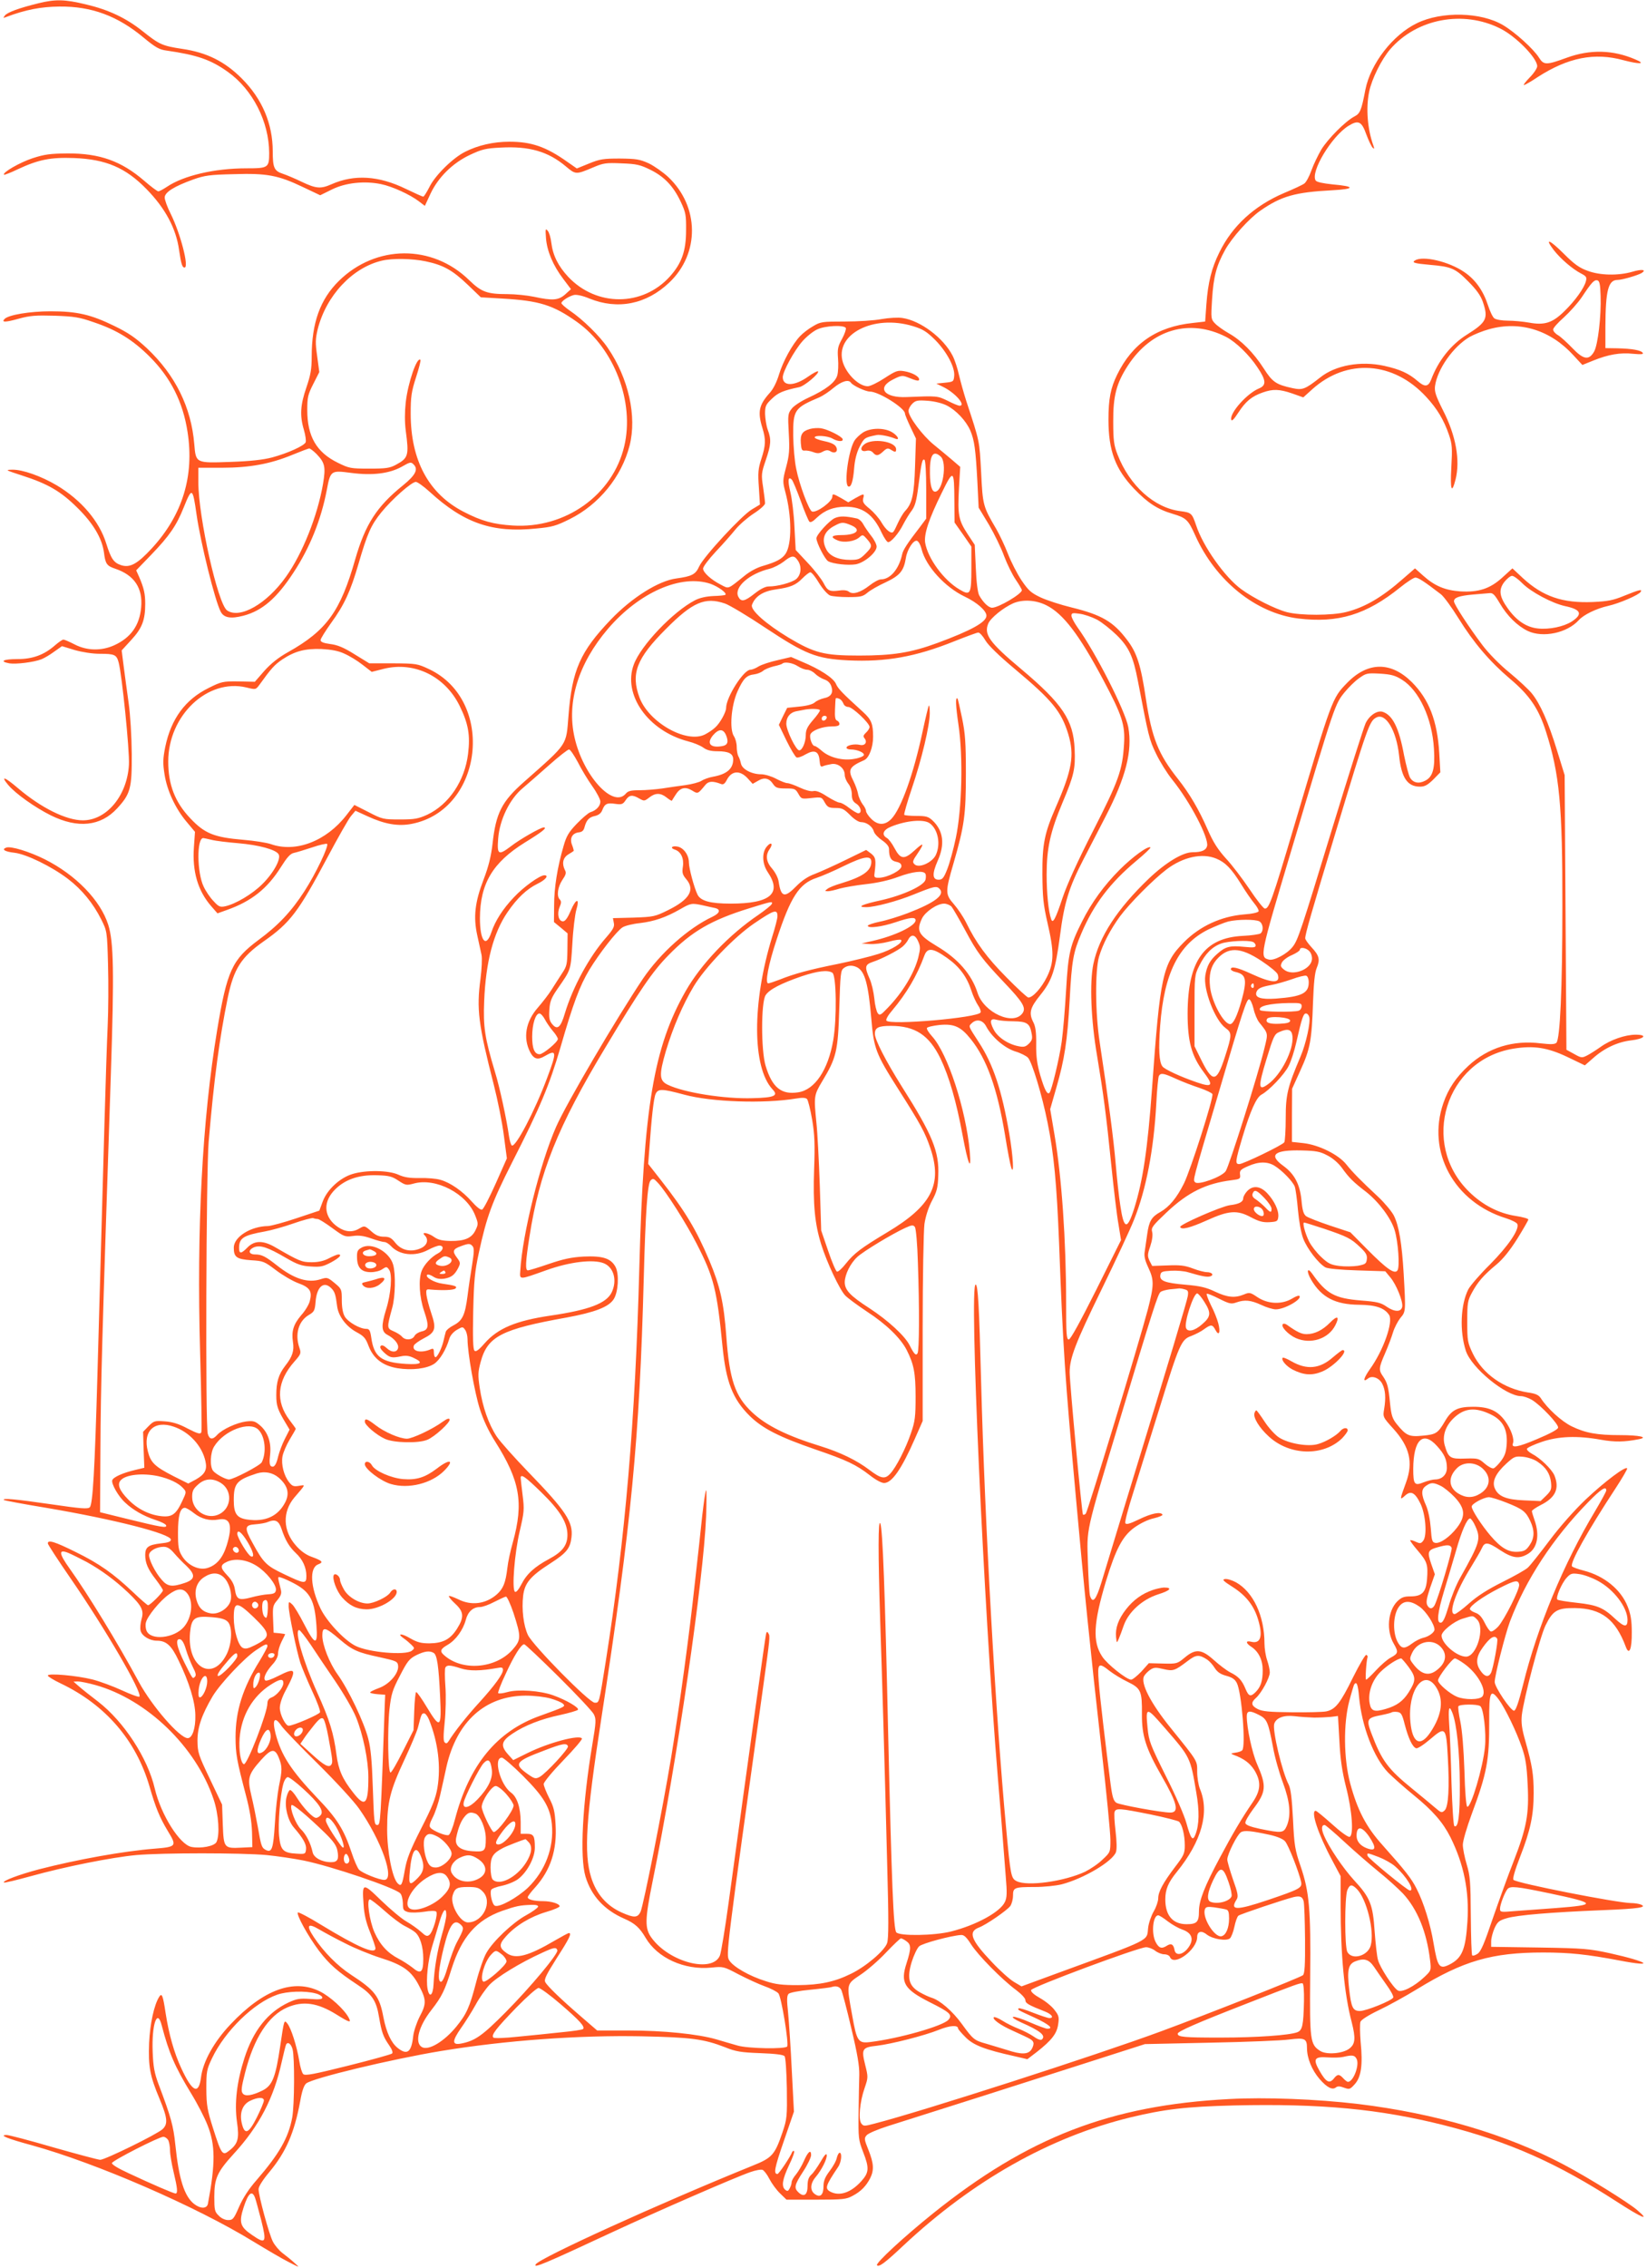 <?xml version="1.0" standalone="no"?>
<!DOCTYPE svg PUBLIC "-//W3C//DTD SVG 20010904//EN"
 "http://www.w3.org/TR/2001/REC-SVG-20010904/DTD/svg10.dtd">
<svg version="1.0" xmlns="http://www.w3.org/2000/svg"
 width="930pt" height="1280pt" viewBox="0 0 930 1280"
 preserveAspectRatio="xMidYMid meet">
<g transform="translate(0,1280) scale(0.1,-0.1)"
fill="#ff5722" stroke="none">
<path d="M215 12781 c-106 -26 -172 -50 -187 -68 -11 -15 -11 -16 7 -9 108 41
196 58 300 59 182 2 330 -53 478 -177 64 -53 87 -66 125 -71 174 -25 251 -51
349 -121 140 -100 232 -281 233 -457 0 -84 -5 -87 -129 -87 -180 0 -354 -41
-448 -104 -21 -14 -43 -26 -49 -26 -6 0 -42 27 -80 60 -129 111 -251 155 -434
154 -97 -1 -128 -5 -196 -27 -73 -24 -173 -82 -161 -93 2 -2 37 11 78 31 116
54 184 68 318 63 179 -7 290 -54 408 -175 106 -108 167 -222 184 -343 12 -81
18 -100 31 -100 27 0 -23 192 -78 303 -19 37 -34 79 -34 92 0 30 53 63 161
102 65 23 94 27 229 30 187 6 251 -6 391 -73 l97 -46 67 33 c77 38 183 49 276
30 64 -13 164 -59 214 -97 l34 -26 32 69 c44 93 125 173 223 219 66 31 88 37
173 41 161 9 268 -22 368 -106 56 -47 57 -47 154 -6 58 25 74 27 161 23 84 -3
105 -8 162 -36 79 -39 130 -92 172 -181 28 -60 31 -75 30 -161 0 -117 -25
-186 -91 -260 -154 -171 -414 -172 -574 -3 -57 61 -87 121 -96 193 -3 27 -12
58 -20 67 -13 16 -14 11 -10 -42 6 -73 40 -154 98 -230 l43 -57 -32 -29 c-38
-34 -71 -37 -177 -14 -39 8 -106 15 -150 15 -115 0 -147 12 -216 79 -208 203
-526 201 -735 -4 -106 -104 -154 -237 -154 -428 0 -71 -6 -103 -30 -174 -34
-98 -38 -159 -14 -239 9 -31 13 -62 10 -70 -8 -20 -101 -62 -190 -86 -50 -13
-120 -21 -234 -25 -197 -7 -196 -8 -205 100 -17 208 -107 390 -267 541 -65 60
-104 87 -184 126 -133 65 -211 83 -361 83 -116 0 -236 -20 -259 -43 -20 -20 4
-20 79 1 65 18 98 20 204 17 110 -4 138 -8 221 -37 131 -44 221 -100 316 -195
118 -118 187 -255 213 -424 39 -249 -29 -469 -201 -656 -82 -89 -124 -112
-174 -96 -42 14 -57 36 -84 122 -39 126 -141 246 -280 329 -88 52 -193 89
-250 88 -43 -1 -40 -2 55 -33 146 -47 218 -89 311 -181 90 -88 140 -173 151
-253 8 -65 16 -76 64 -92 107 -36 156 -109 146 -218 -9 -102 -58 -171 -152
-214 -73 -33 -155 -31 -224 5 -29 15 -57 27 -63 27 -6 0 -26 -14 -46 -31 -62
-55 -127 -79 -214 -79 -80 0 -104 -13 -45 -24 36 -6 137 6 181 23 15 6 48 25
72 43 l44 31 72 -22 c43 -12 100 -21 140 -21 86 0 96 -5 108 -49 19 -72 62
-496 58 -576 -9 -174 -125 -315 -260 -315 -94 0 -235 70 -366 181 -76 65 -101
73 -56 19 42 -50 151 -127 241 -172 152 -75 281 -62 374 39 76 82 84 114 83
308 -1 100 -8 220 -18 290 -9 66 -22 159 -28 207 l-11 87 55 60 c60 65 78 111
78 203 0 56 -7 88 -34 151 l-17 38 84 87 c104 108 143 165 184 267 47 117 51
115 73 -40 23 -159 103 -483 136 -547 18 -35 56 -42 129 -23 106 28 188 99
282 243 93 141 156 299 188 465 21 112 23 113 137 98 121 -16 217 -4 287 35
47 27 52 28 67 12 27 -27 10 -60 -60 -117 -149 -120 -213 -220 -270 -417 -84
-295 -161 -402 -380 -525 -54 -30 -96 -64 -133 -105 l-54 -62 -93 2 c-87 1
-96 -1 -168 -37 -132 -65 -212 -174 -245 -333 -13 -66 -14 -91 -4 -154 14 -92
62 -195 126 -270 l46 -55 -6 -86 c-10 -137 22 -247 98 -334 l35 -40 53 19
c139 49 229 121 305 242 34 54 53 76 73 80 14 3 61 17 103 31 43 15 81 23 85
20 11 -11 -65 -170 -128 -267 -74 -115 -149 -194 -259 -275 -149 -111 -178
-172 -234 -510 -84 -508 -116 -1111 -96 -1821 7 -238 10 -439 7 -447 -5 -13
-18 -10 -77 20 -50 27 -87 38 -130 41 -56 4 -61 3 -91 -27 l-31 -32 3 -102 4
-101 -50 -12 c-69 -16 -124 -40 -131 -58 -7 -19 34 -92 73 -127 43 -41 105
-76 169 -97 32 -10 60 -24 62 -31 6 -17 -27 -11 -223 37 l-150 37 2 350 c2
375 8 590 59 2125 19 573 16 744 -15 841 -44 138 -183 281 -358 369 -88 44
-193 76 -218 66 -28 -10 -8 -23 47 -29 67 -8 209 -77 301 -147 79 -60 143
-138 189 -230 32 -65 33 -65 38 -255 3 -104 2 -260 -2 -345 -4 -85 -12 -330
-18 -545 -6 -214 -15 -536 -20 -715 -5 -179 -14 -500 -20 -715 -15 -530 -26
-725 -43 -742 -11 -11 -49 -8 -220 17 -200 29 -276 36 -265 24 3 -3 110 -23
238 -44 389 -66 705 -147 705 -180 0 -11 -16 -17 -57 -21 -70 -8 -88 -21 -88
-65 0 -46 15 -81 61 -140 21 -28 39 -55 39 -60 0 -12 -72 -84 -84 -84 -4 0
-42 33 -84 73 -111 105 -191 162 -326 228 -117 58 -156 70 -156 48 0 -6 58
-95 129 -198 194 -281 408 -648 388 -667 -3 -4 -47 12 -97 35 -50 23 -125 51
-168 62 -88 22 -252 37 -252 22 0 -5 32 -25 72 -44 254 -121 426 -321 502
-581 35 -121 57 -175 104 -253 52 -85 49 -89 -76 -99 -176 -14 -436 -61 -650
-116 -111 -29 -210 -66 -200 -75 2 -3 69 13 149 35 194 54 459 107 599 120
148 13 593 13 735 0 61 -6 155 -20 210 -31 156 -32 512 -152 545 -185 8 -7 14
-33 15 -56 0 -38 3 -42 30 -50 17 -4 57 -3 90 2 34 6 63 6 68 1 12 -12 -18
-115 -38 -131 -13 -11 -21 -8 -48 17 -18 16 -54 42 -82 58 -27 15 -91 69 -142
118 -106 103 -109 103 -100 -22 3 -54 14 -101 36 -155 17 -43 31 -84 31 -92 0
-37 -99 6 -308 133 -68 42 -126 72 -130 69 -10 -11 56 -132 119 -216 58 -76
104 -117 219 -193 81 -53 105 -89 120 -180 15 -87 23 -111 57 -160 16 -23 23
-41 17 -47 -5 -5 -117 -36 -249 -69 -193 -48 -242 -58 -253 -47 -7 7 -17 40
-22 73 -14 84 -46 186 -68 213 -18 22 -18 19 -40 -130 -26 -175 -44 -221 -100
-249 -57 -28 -97 -35 -111 -17 -11 13 -8 35 13 118 50 196 132 322 238 368 89
38 170 27 278 -40 74 -46 85 -49 69 -18 -25 47 -104 119 -162 148 -148 74
-320 11 -505 -185 -94 -99 -156 -211 -167 -300 -13 -100 -49 -83 -111 51 -41
88 -70 191 -89 313 -15 100 -21 114 -36 91 -29 -46 -52 -152 -57 -260 -5 -134
4 -185 59 -316 45 -108 48 -142 17 -171 -31 -29 -325 -173 -352 -173 -11 0
-130 32 -264 70 -133 39 -252 70 -264 70 -47 0 2 -20 142 -58 363 -100 927
-345 1250 -543 74 -45 164 -98 200 -116 64 -33 65 -33 34 -6 -17 16 -48 41
-68 56 -20 15 -45 45 -55 65 -22 42 -81 260 -81 296 0 15 24 53 61 97 94 113
141 221 174 399 10 58 21 90 34 101 36 30 482 137 761 183 363 60 778 90 1135
83 280 -6 348 -15 470 -62 59 -24 89 -29 197 -33 86 -3 131 -9 138 -17 6 -7
11 -82 13 -181 2 -161 1 -173 -25 -250 -43 -126 -58 -143 -168 -187 -528 -214
-1203 -521 -1225 -557 -15 -24 43 0 440 185 250 116 688 307 773 336 29 10 59
16 68 12 8 -3 26 -26 39 -52 13 -25 40 -62 60 -81 l36 -35 167 0 c152 0 171 2
207 22 46 24 76 55 99 100 22 45 20 83 -10 158 -25 62 -25 67 -10 84 10 11 63
33 119 51 336 106 769 244 1087 346 l365 117 370 8 c204 4 404 12 445 18 88
11 100 5 100 -48 0 -58 28 -125 71 -175 43 -49 73 -64 93 -47 9 7 22 7 45 -2
31 -11 34 -10 61 20 36 40 46 109 33 238 -4 52 -5 103 -1 114 4 11 46 38 103
65 53 25 151 79 218 120 260 159 421 206 710 206 150 0 245 -10 431 -45 208
-40 166 -8 -54 41 -116 25 -146 28 -397 32 l-273 4 0 31 c0 18 9 51 19 74 17
37 26 44 71 57 58 17 244 33 541 45 203 8 254 16 213 32 -10 4 -35 8 -55 8
-84 2 -644 112 -663 131 -6 6 8 54 37 129 59 151 77 236 77 361 0 106 -8 155
-47 294 -20 69 -24 103 -20 145 10 91 103 444 134 507 41 84 66 99 166 98 149
-2 229 -63 287 -218 19 -52 35 -15 34 82 0 65 -6 102 -23 144 -37 95 -131 173
-247 203 -32 8 -62 19 -67 24 -16 16 90 204 245 440 38 58 67 108 66 113 -6
17 -128 -75 -234 -175 -64 -61 -144 -151 -204 -231 -54 -72 -109 -141 -122
-153 -13 -13 -78 -49 -144 -82 -82 -41 -141 -78 -188 -120 -38 -34 -75 -61
-82 -61 -38 0 6 127 92 265 27 44 55 92 62 108 16 36 34 34 104 -13 69 -45
106 -50 156 -20 53 32 67 105 37 190 -8 23 -15 46 -15 51 0 5 22 20 49 34 85
42 108 94 78 168 -16 36 -79 97 -127 122 -17 9 -30 22 -28 28 3 7 40 24 84 39
94 32 200 36 334 12 78 -14 133 -13 214 3 57 11 2 23 -105 23 -132 0 -197 12
-275 50 -57 28 -137 101 -174 159 -12 18 -30 26 -74 32 -136 22 -253 104 -309
218 -30 63 -32 72 -32 181 0 106 2 119 27 165 32 59 64 97 138 158 37 31 75
78 118 146 34 55 62 104 62 108 0 5 -32 14 -71 20 -97 15 -188 62 -264 137
-278 273 -133 743 249 807 115 19 194 7 307 -47 l98 -47 47 41 c64 57 139 91
214 100 77 9 95 32 26 32 -59 0 -143 -29 -198 -69 -24 -17 -57 -38 -74 -47
-31 -16 -34 -16 -75 7 l-44 24 -5 775 -5 775 -43 139 c-49 160 -95 264 -143
323 -19 23 -75 75 -126 117 -53 43 -117 108 -151 153 -77 102 -162 232 -162
249 0 21 29 31 105 38 39 3 81 7 94 8 20 3 30 -7 59 -56 42 -72 99 -128 158
-157 86 -41 223 -12 289 61 27 30 98 65 165 80 63 14 174 62 184 79 11 17 -7
13 -91 -21 -65 -27 -95 -32 -179 -36 -171 -7 -282 31 -395 135 l-59 55 -56
-51 c-70 -64 -135 -85 -238 -79 -85 6 -144 30 -209 88 l-47 42 -68 -59 c-117
-103 -213 -160 -319 -187 -80 -21 -259 -21 -337 -1 -67 18 -188 79 -258 130
-93 69 -215 241 -254 360 -23 68 -27 72 -89 80 -147 18 -287 144 -355 320 -20
51 -24 79 -24 185 -1 145 18 217 83 317 133 204 348 267 555 161 54 -28 129
-100 176 -171 50 -74 52 -102 8 -120 -67 -28 -164 -137 -156 -175 3 -12 15 0
41 40 41 63 75 91 138 113 57 20 93 19 166 -6 l62 -22 51 46 c195 175 458 158
643 -43 62 -67 100 -130 129 -215 18 -53 19 -74 13 -184 -7 -127 2 -153 24
-67 27 108 2 248 -71 390 -41 82 -49 106 -45 137 13 95 102 222 195 277 25 14
74 34 111 44 174 48 346 -5 476 -148 l50 -54 62 25 c84 34 152 46 225 38 44
-4 59 -3 54 5 -9 15 -59 24 -143 26 l-68 1 0 120 c1 206 16 265 69 265 26 0
114 26 136 39 29 19 1 23 -53 7 -79 -23 -184 -21 -254 6 -45 16 -75 38 -132
95 -81 81 -112 93 -58 22 39 -50 105 -107 155 -133 29 -15 33 -21 27 -43 -9
-38 -61 -111 -122 -170 -67 -66 -112 -80 -199 -64 -34 6 -88 11 -121 11 -32 0
-66 6 -75 13 -9 6 -25 40 -36 74 -27 83 -72 146 -135 188 -86 59 -233 93 -277
65 -20 -12 -5 -17 85 -25 119 -10 143 -20 215 -93 48 -48 71 -81 83 -116 32
-94 21 -115 -90 -185 -90 -56 -162 -147 -202 -254 -16 -41 -36 -43 -76 -8 -51
44 -99 66 -189 86 -132 29 -275 4 -362 -66 -84 -66 -99 -72 -155 -60 -93 20
-114 34 -163 111 -58 90 -127 159 -198 199 -30 17 -65 42 -78 56 -22 23 -23
28 -16 135 8 129 25 191 73 278 39 71 136 179 200 223 118 82 196 104 406 115
130 7 130 22 2 33 -56 6 -90 13 -96 22 -31 48 90 250 186 309 55 34 74 25 100
-49 13 -35 29 -68 36 -75 9 -8 10 -7 5 9 -35 96 -44 215 -25 307 15 73 70 183
119 240 150 173 412 222 621 117 89 -44 209 -167 209 -213 0 -11 -19 -40 -42
-63 -23 -24 -38 -43 -33 -43 6 0 41 20 78 45 171 110 320 140 484 95 91 -24
130 -22 68 4 -127 55 -256 58 -388 10 -115 -42 -130 -42 -156 -1 -30 49 -136
145 -204 185 -124 74 -347 79 -486 11 -137 -66 -262 -229 -291 -374 -23 -120
-30 -136 -63 -153 -51 -27 -149 -126 -186 -186 -18 -31 -44 -84 -56 -118 -12
-34 -30 -67 -40 -74 -9 -7 -60 -31 -113 -53 -169 -72 -293 -185 -367 -336 -44
-89 -64 -170 -73 -292 l-7 -98 -70 -8 c-203 -21 -341 -116 -427 -292 -37 -75
-49 -137 -49 -254 0 -175 39 -279 145 -390 76 -79 132 -116 217 -141 77 -23
88 -33 128 -122 115 -256 342 -439 582 -469 225 -27 384 21 576 176 37 30 76
55 85 55 16 0 49 -21 144 -94 17 -13 61 -74 99 -135 86 -139 178 -246 291
-342 111 -93 162 -169 203 -297 77 -240 94 -419 93 -987 0 -468 -13 -751 -34
-771 -10 -9 -33 -9 -87 -3 -157 20 -299 -24 -410 -127 -70 -65 -113 -129 -141
-210 -95 -275 60 -559 354 -650 32 -10 61 -25 64 -33 12 -31 -54 -126 -154
-227 -56 -55 -111 -119 -123 -141 -44 -87 -50 -236 -14 -347 31 -96 226 -256
312 -256 14 0 42 -10 61 -21 51 -31 152 -138 148 -157 -2 -10 -46 -34 -118
-64 -110 -47 -148 -53 -137 -24 9 23 -11 80 -43 124 -43 60 -93 82 -182 82
-87 0 -121 -17 -158 -80 -41 -70 -51 -76 -126 -83 -77 -8 -94 0 -147 65 -25
31 -31 50 -38 117 -9 94 -15 116 -40 153 -25 35 -24 48 12 130 17 39 37 92 45
119 8 26 27 62 41 80 31 36 31 36 19 249 -10 172 -27 273 -56 330 -12 23 -51
70 -87 104 -102 95 -145 139 -181 184 -44 55 -154 110 -242 120 l-65 7 0 150
1 150 47 104 c55 120 64 170 71 383 4 110 10 169 21 195 20 48 14 70 -30 117
-19 21 -35 43 -35 50 0 24 33 139 171 596 182 603 192 630 230 650 53 29 114
-73 129 -214 13 -126 47 -176 118 -176 27 0 43 9 75 40 l40 41 -6 107 c-11
184 -58 305 -155 402 -118 117 -249 116 -366 -5 -84 -86 -85 -89 -296 -799
-128 -432 -145 -478 -169 -474 -8 2 -47 51 -86 110 -40 59 -99 137 -133 173
-45 50 -71 90 -103 163 -50 114 -101 201 -168 286 -111 140 -147 231 -181 454
-28 187 -50 257 -105 329 -78 104 -143 142 -313 184 -62 15 -142 41 -176 57
-55 26 -69 39 -109 98 -25 38 -59 105 -76 149 -17 44 -47 107 -66 140 -74 126
-76 132 -85 319 -10 181 -6 166 -85 406 -13 41 -31 105 -40 143 -8 37 -24 86
-36 109 -51 100 -181 198 -283 213 -24 4 -77 1 -117 -6 -41 -8 -135 -14 -209
-14 -128 0 -137 -1 -180 -27 -25 -14 -57 -39 -72 -55 -44 -46 -97 -143 -119
-216 -13 -43 -32 -82 -53 -105 -61 -68 -69 -107 -41 -198 20 -65 19 -97 -6
-174 -18 -55 -20 -79 -14 -162 l6 -96 -45 -27 c-57 -33 -273 -267 -298 -322
-20 -45 -41 -56 -129 -68 -100 -13 -250 -107 -370 -232 -173 -181 -219 -285
-239 -542 -14 -172 0 -152 -251 -374 -126 -111 -159 -176 -178 -350 -8 -69
-22 -127 -50 -200 -50 -130 -59 -213 -36 -317 9 -41 20 -91 24 -110 4 -19 1
-80 -6 -135 -23 -171 -12 -257 75 -597 22 -86 48 -215 57 -287 l17 -129 -63
-142 c-35 -78 -69 -145 -77 -147 -8 -4 -31 15 -58 45 -52 59 -122 108 -178
123 -23 7 -75 11 -117 10 -57 -1 -87 4 -120 19 -55 25 -182 27 -258 4 -71 -21
-144 -88 -169 -156 l-19 -51 -129 -43 c-71 -24 -143 -43 -160 -44 -98 -1 -194
-61 -194 -122 0 -54 16 -65 98 -71 69 -4 75 -7 140 -56 37 -28 93 -61 125 -73
67 -24 81 -46 66 -102 -5 -20 -27 -56 -49 -80 -43 -51 -55 -89 -46 -150 8 -50
-3 -83 -43 -134 -38 -49 -51 -92 -51 -166 0 -61 7 -82 56 -163 l19 -32 -27
-53 c-15 -29 -31 -73 -37 -97 -11 -49 -24 -67 -41 -56 -8 5 -10 25 -5 64 8 70
-13 129 -58 167 -27 23 -38 26 -78 21 -53 -7 -134 -44 -163 -76 -26 -29 -44
-26 -53 7 -14 48 -9 1480 5 1647 31 362 61 583 108 814 34 163 75 228 203 318
150 105 196 166 361 476 58 109 117 213 131 230 l26 31 70 -32 c96 -44 171
-57 248 -42 404 79 474 695 98 873 -66 31 -72 32 -203 33 l-135 0 -83 51 c-62
39 -97 53 -138 58 -38 5 -54 12 -54 22 0 8 27 51 59 96 75 103 110 179 155
334 51 175 71 219 129 291 61 75 171 172 195 172 9 0 44 -25 77 -55 194 -178
355 -234 604 -208 88 8 112 15 188 53 165 82 293 239 338 415 42 165 -6 380
-123 551 -44 66 -142 162 -215 211 -26 18 -47 37 -47 42 0 12 42 39 71 46 15
3 49 -4 87 -20 160 -65 322 -33 452 91 172 164 169 428 -6 594 -30 28 -80 63
-111 78 -51 23 -71 26 -163 27 -92 0 -113 -3 -174 -28 l-69 -28 -56 39 c-119
84 -201 112 -325 112 -89 0 -177 -20 -250 -57 -70 -35 -171 -135 -202 -200
-15 -29 -30 -53 -34 -53 -5 0 -49 20 -99 44 -152 74 -290 83 -419 26 -61 -27
-87 -25 -167 13 -39 19 -87 39 -108 46 -49 16 -57 34 -57 126 0 157 -60 297
-175 412 -96 96 -198 147 -337 167 -112 17 -129 25 -223 100 -93 74 -192 121
-320 151 -120 29 -172 30 -270 6z m2189 -1456 c99 -21 150 -49 236 -131 l75
-72 120 -7 c210 -12 288 -36 423 -132 210 -149 326 -452 267 -701 -65 -276
-333 -467 -630 -448 -109 7 -176 25 -278 78 -197 102 -298 290 -298 554 0 95
4 123 30 204 17 52 28 96 25 99 -19 20 -70 -127 -83 -240 -6 -56 -6 -110 0
-159 19 -141 15 -155 -55 -193 -35 -19 -57 -22 -151 -22 -105 0 -114 2 -177
33 -121 59 -173 149 -173 298 0 72 4 88 34 147 l34 67 -12 89 c-11 77 -10 98
3 153 48 190 196 348 363 387 59 14 171 12 247 -4z m6634 -195 c4 -113 -15
-277 -37 -315 -29 -50 -60 -45 -122 20 -30 31 -66 64 -81 73 -16 9 -28 23 -28
32 0 9 27 39 60 68 33 30 79 81 102 115 55 83 69 98 87 95 13 -3 17 -21 19
-88z m-3882 -171 c56 -17 77 -31 124 -77 66 -67 113 -155 108 -204 -3 -32 -5
-33 -52 -38 l-49 -5 35 -17 c69 -32 136 -108 96 -108 -6 0 -36 12 -67 28 -58
28 -58 28 -231 21 -128 -6 -172 53 -76 100 43 22 52 23 80 12 52 -21 66 -24
66 -12 0 17 -41 39 -85 46 -36 6 -47 2 -110 -39 -38 -25 -81 -46 -95 -46 -49
0 -117 65 -140 133 -51 159 171 275 396 206z m-380 -10 c3 -6 -6 -33 -21 -61
-24 -43 -27 -58 -23 -111 3 -34 1 -77 -4 -95 -11 -40 -64 -81 -164 -127 -39
-18 -81 -45 -93 -61 -22 -28 -23 -34 -17 -140 5 -93 3 -123 -15 -190 -20 -75
-20 -82 -5 -139 37 -137 38 -296 2 -350 -19 -29 -52 -47 -128 -69 -35 -10 -76
-32 -108 -59 -92 -74 -84 -71 -128 -48 -57 29 -102 70 -102 92 0 11 33 54 73
97 40 42 89 98 110 124 21 26 67 66 102 89 36 23 65 49 65 58 0 9 -5 50 -11
91 -11 71 -10 80 15 153 30 88 32 116 11 172 -8 22 -14 62 -15 89 0 44 4 53
39 86 35 34 64 46 154 65 30 6 116 79 106 89 -3 3 -28 -10 -55 -29 -77 -55
-144 -57 -144 -4 0 32 65 151 111 203 24 27 61 57 84 67 44 21 150 26 161 8z
m29 -309 c10 -16 82 -50 107 -50 50 0 198 -93 198 -124 0 -6 14 -40 31 -76
l31 -65 -5 -155 c-5 -162 -16 -212 -57 -255 -10 -11 -28 -41 -39 -65 -11 -25
-23 -49 -27 -52 -12 -13 -42 11 -67 54 -14 24 -44 58 -67 77 -34 27 -40 38
-36 57 8 30 5 30 -45 2 l-39 -23 -39 23 c-46 26 -51 27 -51 9 0 -28 -89 -93
-115 -84 -17 7 -71 150 -89 241 -9 41 -16 125 -17 187 -1 146 7 157 149 217
18 8 53 31 79 53 46 38 85 49 98 29z m540 -128 c54 -27 110 -87 134 -142 23
-55 30 -104 40 -291 l7 -144 58 -96 c31 -53 70 -133 86 -178 17 -45 46 -104
65 -132 19 -28 35 -55 35 -60 0 -21 -132 -99 -168 -99 -20 0 -51 30 -73 70 -8
15 -16 75 -19 155 l-6 130 -41 62 c-51 78 -56 108 -48 258 l7 120 -43 37 c-24
21 -72 60 -106 88 -64 52 -143 158 -143 191 0 11 10 29 21 40 19 19 30 21 88
17 39 -3 82 -14 106 -26z m-3558 -274 c48 -50 53 -73 37 -169 -31 -180 -116
-394 -209 -524 -109 -154 -261 -240 -333 -190 -52 37 -162 527 -162 723 l0 82
133 0 c157 0 275 22 398 73 46 19 89 35 95 36 5 0 24 -14 41 -31z m3525 -15
c37 -34 12 -198 -32 -198 -18 0 -28 35 -29 101 -2 105 17 137 61 97z m-82
-187 l0 -163 -32 -43 c-75 -97 -99 -134 -104 -159 -18 -83 -67 -141 -120 -141
-12 0 -41 -16 -65 -35 -50 -39 -93 -52 -115 -35 -9 8 -30 11 -55 7 -55 -7 -66
-2 -89 43 -11 21 -50 72 -88 112 l-69 74 -7 129 c-3 71 -14 160 -23 197 -16
67 -13 92 8 71 6 -6 28 -59 50 -119 21 -59 44 -113 49 -118 7 -7 21 1 42 22
44 42 96 62 163 62 96 0 156 -43 204 -148 14 -29 30 -52 36 -52 17 0 60 50 85
100 13 25 34 60 48 78 19 26 27 54 38 140 17 133 22 154 34 147 6 -4 10 -75
10 -169z m159 -63 l1 -122 48 -68 47 -68 0 -122 c0 -147 -5 -157 -67 -120 -89
52 -179 175 -194 264 -7 49 20 132 94 282 66 135 70 132 71 -46z m-185 -273
c24 -96 132 -214 243 -267 70 -33 123 -80 123 -108 0 -36 -85 -83 -277 -154
-150 -55 -251 -71 -442 -71 -198 0 -252 14 -398 101 -129 78 -217 156 -207
185 18 49 63 78 139 88 78 11 109 24 145 61 19 19 39 35 46 35 7 0 29 -27 49
-61 21 -34 48 -64 62 -70 13 -5 60 -9 103 -9 68 0 82 3 107 24 16 14 63 41
105 60 80 38 101 64 113 136 7 48 42 102 62 98 9 -2 20 -21 27 -48z m-700 -62
c25 -35 20 -83 -9 -107 -27 -20 -104 -41 -155 -41 -18 0 -46 -14 -79 -40 -58
-46 -77 -49 -93 -16 -23 53 63 128 178 156 23 6 58 24 79 40 45 36 59 37 79 8z
m4093 -131 c48 -48 167 -112 241 -128 90 -19 101 -45 37 -87 -46 -29 -126 -46
-192 -39 -64 7 -120 44 -169 113 -48 67 -53 105 -20 149 15 19 35 35 44 35 9
0 36 -19 59 -43z m-4585 -2 c44 -16 94 -52 84 -62 -3 -3 -33 -6 -68 -7 -41 -2
-77 -10 -104 -24 -122 -63 -305 -254 -345 -362 -64 -170 80 -375 306 -434 32
-8 71 -24 87 -36 19 -14 43 -20 78 -20 64 0 90 -13 90 -46 0 -53 -36 -84 -115
-98 -22 -4 -51 -14 -64 -23 -13 -8 -53 -19 -90 -24 -36 -5 -95 -13 -131 -19
-36 -5 -93 -10 -128 -10 -50 0 -66 -4 -79 -20 -72 -83 -241 104 -289 319 -45
200 22 416 188 611 177 207 414 311 580 255z m81 -111 c26 -9 130 -71 230
-138 225 -149 287 -174 466 -183 214 -10 381 20 598 107 68 27 130 50 137 50
8 0 26 -20 40 -44 16 -28 77 -87 169 -164 209 -175 260 -238 299 -365 36 -120
22 -202 -70 -412 -64 -147 -77 -208 -76 -380 1 -127 5 -169 28 -270 39 -167
38 -226 -2 -308 -31 -63 -80 -117 -105 -117 -7 0 -62 51 -124 114 -111 112
-172 195 -228 310 -16 32 -47 78 -69 103 -49 56 -49 69 -2 230 62 214 70 275
70 508 0 176 -4 227 -22 314 -12 57 -23 106 -25 108 -13 13 -11 -37 5 -147 27
-179 20 -476 -15 -640 -13 -63 -35 -142 -48 -175 -20 -51 -28 -60 -49 -60 -36
0 -37 34 -6 105 43 95 33 172 -29 230 -23 21 -36 25 -90 25 -35 0 -66 3 -69 6
-3 3 16 70 43 150 56 165 101 355 101 424 0 27 -2 46 -5 43 -3 -3 -19 -70 -36
-149 -51 -239 -121 -434 -176 -491 -36 -37 -76 -37 -114 1 -16 16 -29 36 -29
44 0 8 -9 26 -20 39 -10 14 -22 40 -25 58 -3 17 -15 50 -26 72 -33 64 -25 80
61 118 27 12 50 72 50 132 0 73 -10 97 -56 139 -119 108 -143 133 -154 160
-14 32 -89 82 -193 125 l-60 26 -76 -18 c-42 -9 -90 -25 -107 -35 -17 -11 -38
-19 -47 -19 -38 0 -137 -155 -137 -216 0 -23 -35 -87 -62 -110 -12 -12 -38
-29 -57 -39 -104 -53 -317 67 -370 208 -50 135 -17 221 149 387 151 152 221
182 333 144z m1815 -10 c95 -47 185 -165 321 -420 107 -201 125 -255 118 -364
-9 -147 -30 -206 -174 -488 -86 -168 -148 -304 -173 -379 -39 -118 -55 -148
-64 -122 -16 44 -26 148 -26 253 0 149 21 243 90 407 65 154 73 191 68 302 -7
163 -69 255 -302 451 -179 150 -211 195 -186 256 13 32 85 90 141 115 54 23
127 19 187 -11z m286 -81 c28 -15 78 -55 112 -88 69 -68 93 -121 119 -257 61
-317 64 -332 103 -412 21 -44 62 -110 91 -146 101 -125 208 -330 197 -375 -6
-24 -31 -35 -82 -35 -55 0 -150 -57 -246 -148 -179 -171 -282 -329 -314 -482
-22 -104 -14 -318 21 -520 36 -217 51 -329 80 -615 14 -137 32 -289 41 -337
l14 -87 -140 -281 c-90 -179 -145 -280 -155 -280 -13 0 -15 30 -15 208 0 352
-25 710 -66 950 l-24 142 35 122 c46 159 62 262 75 495 12 222 20 268 67 377
69 162 161 283 309 407 47 39 83 73 80 76 -12 12 -102 -54 -173 -125 -89 -89
-160 -187 -213 -293 -68 -135 -78 -178 -90 -385 -6 -104 -17 -236 -25 -294
-14 -98 -57 -275 -69 -288 -13 -12 -28 18 -52 99 -18 63 -24 105 -23 175 1 66
-4 100 -15 122 -28 54 -21 83 39 157 66 82 84 138 110 331 24 188 50 274 134
436 26 51 82 159 124 240 115 223 152 369 128 504 -17 92 -184 421 -288 565
-18 26 -33 54 -33 64 0 15 6 17 46 11 25 -3 69 -18 98 -33z m-4250 -192 c28
-12 74 -40 102 -62 l53 -41 71 18 c171 41 343 -43 425 -209 50 -102 61 -166
48 -272 -19 -153 -108 -285 -230 -343 -51 -23 -71 -27 -154 -27 -94 0 -100 1
-177 41 l-81 41 -45 -58 c-114 -147 -287 -213 -427 -163 -24 8 -93 19 -154 24
-166 14 -219 35 -301 122 -86 91 -124 189 -124 320 0 260 222 470 441 418 53
-13 53 -13 74 15 66 92 85 113 129 143 71 47 128 62 221 59 55 -3 95 -10 129
-26z m2561 -71 c17 -11 40 -20 53 -20 12 0 32 -10 44 -22 13 -13 36 -27 53
-33 19 -6 33 -20 39 -38 13 -37 -1 -60 -43 -68 -17 -4 -40 -14 -51 -24 -11
-10 -44 -19 -87 -23 l-68 -7 -24 -48 -23 -48 43 -89 c24 -49 50 -92 57 -95 7
-3 31 5 52 18 50 28 74 17 78 -37 3 -31 6 -36 20 -30 9 4 31 9 49 12 37 5 73
-25 73 -62 0 -13 9 -35 20 -49 12 -14 20 -40 20 -61 0 -27 6 -40 25 -52 27
-17 34 -54 11 -54 -7 0 -30 14 -51 30 -21 17 -45 30 -54 30 -9 0 -41 16 -71
35 -38 25 -62 34 -78 30 -13 -3 -44 5 -76 20 -29 14 -61 25 -70 25 -9 0 -38
11 -64 25 -26 14 -64 25 -84 25 -53 0 -107 28 -114 60 -3 14 -9 33 -15 42 -5
10 -9 34 -9 53 0 20 -7 47 -16 60 -26 40 -15 173 20 252 33 73 51 92 95 97 17
2 39 11 49 19 9 9 37 20 60 26 24 5 46 12 49 15 13 13 59 5 88 -14z m3411 -76
c97 -60 171 -219 181 -390 7 -111 -6 -158 -49 -180 -36 -19 -68 -13 -86 17 -7
11 -22 69 -34 127 -28 153 -64 225 -119 244 -30 11 -76 -18 -98 -64 -11 -25
-95 -288 -186 -586 -180 -590 -196 -638 -226 -676 -31 -40 -105 -79 -133 -72
-54 13 -53 19 124 611 252 844 247 830 306 902 21 25 55 59 78 75 39 28 45 30
118 26 63 -4 86 -10 124 -34z m-3170 -112 c6 -4 13 -15 17 -24 3 -10 16 -18
27 -18 23 0 120 -91 120 -113 0 -8 -9 -22 -20 -32 -15 -14 -17 -21 -9 -31 19
-23 3 -45 -26 -38 -30 7 -75 -2 -75 -16 0 -6 11 -10 24 -10 37 0 78 -18 74
-32 -3 -7 -27 -17 -54 -21 -64 -12 -139 7 -182 44 -18 16 -37 29 -43 29 -13 0
-30 47 -23 65 9 23 69 45 120 45 31 0 44 4 44 14 0 8 -6 16 -14 19 -10 4 -13
21 -11 64 1 32 3 59 4 61 2 4 16 2 27 -6z m-116 -61 c0 -6 -18 -31 -40 -56
-31 -36 -40 -55 -40 -83 0 -41 -20 -87 -37 -87 -18 0 -73 113 -73 150 0 37 20
62 53 70 12 2 31 6 42 8 39 9 95 7 95 -2z m38 -43 c-6 -18 -28 -21 -28 -4 0 9
7 16 16 16 9 0 14 -5 12 -12z m-568 -98 c15 -37 9 -56 -22 -61 -67 -12 -90 15
-52 61 33 38 58 38 74 0z m-837 -152 c20 -40 57 -101 82 -136 25 -35 45 -74
45 -86 0 -25 -23 -50 -56 -60 -12 -4 -46 -33 -77 -65 -46 -48 -59 -70 -75
-127 -35 -120 -53 -234 -53 -332 l-1 -96 39 -32 38 -32 -1 -91 c-1 -82 -3 -94
-30 -134 -16 -24 -42 -66 -59 -92 -16 -26 -51 -71 -77 -101 -70 -79 -86 -172
-44 -253 21 -39 43 -45 83 -21 67 39 68 24 12 -125 -69 -185 -178 -393 -199
-380 -5 3 -12 27 -16 53 -13 93 -53 279 -79 362 -58 193 -67 255 -61 400 9
221 52 385 132 502 54 79 108 130 169 160 46 22 66 48 39 48 -26 0 -118 -66
-172 -124 -63 -66 -106 -134 -127 -197 -31 -93 -65 -50 -65 79 1 195 72 314
254 427 98 60 129 85 106 85 -17 0 -135 -67 -186 -107 -70 -53 -78 -47 -71 44
8 106 65 224 139 285 28 24 95 82 150 131 54 48 104 87 111 87 7 0 29 -33 50
-72z m958 -90 l29 -32 30 17 c36 22 64 15 86 -19 14 -20 24 -24 71 -24 50 0
55 -2 71 -30 17 -30 18 -30 74 -24 57 6 58 6 75 -25 16 -27 23 -31 61 -31 37
0 48 -6 82 -40 23 -24 49 -40 62 -40 31 0 64 -24 72 -52 3 -13 24 -35 46 -50
27 -19 40 -35 40 -50 0 -47 11 -66 41 -72 20 -4 29 -11 29 -25 0 -23 -75 -62
-123 -65 -29 -1 -32 2 -29 24 10 77 7 92 -20 113 l-27 20 -117 -57 c-63 -31
-141 -66 -172 -78 -39 -14 -72 -36 -105 -69 -66 -68 -87 -64 -100 24 -3 22
-19 53 -36 73 -35 39 -40 77 -15 112 22 32 7 43 -17 13 -28 -34 -25 -97 6
-143 82 -121 15 -178 -209 -178 -115 0 -169 15 -187 50 -19 38 -49 150 -49
182 0 42 -30 84 -65 90 -31 6 -43 -8 -15 -17 35 -11 53 -50 46 -96 -5 -34 -3
-45 19 -71 51 -60 19 -115 -103 -175 -73 -36 -81 -38 -194 -42 l-117 -3 5 -27
c5 -21 -4 -37 -44 -83 -95 -108 -188 -280 -232 -426 -24 -82 -43 -98 -73 -61
-15 19 -18 35 -15 81 3 46 12 67 44 114 80 115 76 105 86 259 4 79 15 164 22
189 21 70 -1 67 -31 -3 -18 -43 -32 -61 -44 -61 -25 0 -35 42 -19 81 10 23 10
33 1 42 -19 19 -12 70 14 110 20 29 24 41 15 56 -18 36 -12 69 18 88 15 9 29
18 31 20 2 1 -2 16 -8 32 -16 38 -1 68 36 73 20 2 29 10 34 31 11 39 25 55 60
62 20 5 34 16 40 33 14 36 27 42 74 35 36 -5 43 -2 58 21 20 30 38 32 77 9 27
-15 29 -15 55 5 35 28 65 28 99 1 15 -12 28 -20 30 -18 1 2 10 17 20 32 25 41
54 49 93 26 34 -21 33 -21 76 31 18 22 42 23 89 5 12 -5 21 2 32 23 27 53 74
56 117 10z m1028 -254 c48 -34 64 -118 35 -180 -21 -43 -96 -76 -120 -52 -13
12 -11 20 16 59 42 62 37 68 -15 20 -59 -54 -80 -52 -114 12 -14 27 -34 53
-44 58 -31 18 -20 46 26 64 84 34 182 43 216 19z m-4054 -94 c22 -6 90 -14
150 -19 117 -10 212 -36 228 -62 16 -25 -28 -106 -92 -169 -57 -57 -151 -112
-209 -125 -29 -6 -37 -3 -66 29 -19 19 -44 56 -56 82 -38 78 -40 275 -2 274 4
0 25 -5 47 -10z m5673 -106 c51 -21 86 -57 140 -144 25 -41 59 -90 74 -108 16
-19 27 -39 25 -45 -2 -7 -37 -15 -83 -18 -129 -11 -249 -66 -339 -157 -120
-121 -134 -185 -180 -827 -25 -341 -51 -518 -101 -677 -39 -122 -58 -118 -78
18 -8 49 -19 154 -26 234 -11 135 -43 377 -90 685 -26 167 -27 406 -4 486 22
73 63 151 118 227 55 74 187 207 263 265 94 71 202 94 281 61z m-1948 -18 c0
-51 -47 -84 -172 -122 -32 -9 -66 -23 -75 -30 -17 -13 -17 -13 2 -14 11 0 41
7 67 15 26 7 93 19 149 25 63 7 131 22 181 41 81 30 142 37 153 18 4 -5 4 -21
1 -34 -9 -34 -127 -88 -251 -116 -107 -23 -141 -39 -84 -39 49 0 176 34 267
71 116 47 130 50 147 33 33 -34 -24 -78 -180 -138 -50 -19 -121 -41 -158 -48
-37 -8 -67 -18 -67 -23 2 -16 79 -6 157 20 83 28 113 31 113 11 0 -32 -119
-89 -245 -117 l-60 -14 45 -3 c25 -2 73 4 108 13 35 10 66 14 70 10 14 -14
-51 -55 -128 -79 -43 -14 -146 -39 -227 -56 -161 -32 -249 -56 -331 -89 -29
-11 -58 -21 -64 -21 -19 0 0 105 47 246 79 242 128 317 225 349 30 10 100 40
154 67 113 55 156 62 156 24z m-562 -238 c-3 -7 -36 -34 -75 -61 -167 -113
-324 -278 -411 -430 -181 -317 -238 -656 -262 -1563 -23 -864 -79 -1523 -190
-2224 -38 -239 -36 -230 -62 -230 -31 0 -348 322 -377 382 -25 53 -36 145 -27
222 9 72 41 110 153 182 92 59 113 85 120 148 10 86 -31 148 -243 367 -78 81
-159 171 -179 201 -46 70 -80 167 -96 274 -11 73 -10 91 5 147 39 145 118 185
486 251 157 29 237 59 265 103 26 39 32 141 11 182 -26 49 -72 64 -181 59 -69
-4 -115 -14 -197 -42 -58 -20 -111 -36 -117 -36 -16 0 -14 47 9 192 56 361
158 617 429 1067 191 319 266 429 355 519 131 135 244 200 458 266 129 40 131
40 126 24z m-388 -8 c25 -6 55 -12 68 -15 33 -8 27 -29 -15 -49 -138 -65 -294
-205 -392 -349 -150 -224 -433 -705 -491 -837 -91 -207 -190 -606 -202 -810
-4 -55 -10 -55 147 1 134 48 266 63 325 39 56 -23 76 -97 44 -164 -30 -62
-127 -99 -344 -131 -198 -29 -299 -72 -374 -157 -34 -39 -49 -49 -57 -41 -8 8
-10 72 -7 220 4 176 9 227 32 333 44 203 73 283 188 510 159 312 210 435 272
646 73 253 109 349 164 441 56 92 153 217 187 239 14 9 58 20 98 24 82 10 146
32 227 78 61 35 65 36 130 22z m1403 -7 c8 -10 43 -70 77 -133 68 -127 95
-163 221 -296 105 -110 124 -142 103 -172 -51 -73 -218 2 -254 114 -33 104
-110 193 -230 264 -104 63 -117 86 -84 156 19 39 86 84 125 84 14 0 33 -8 42
-17z m-983 -55 c0 -11 -13 -63 -30 -116 -114 -371 -113 -736 2 -860 35 -36 12
-47 -112 -50 -158 -5 -388 31 -480 76 -48 23 -49 56 -10 190 40 133 95 261
157 365 64 107 228 278 341 355 115 78 132 83 132 40z m2721 -28 c21 -12 26
-52 7 -68 -7 -5 -52 -12 -100 -14 -219 -11 -311 -141 -312 -438 0 -158 22
-239 90 -330 58 -77 51 -89 -37 -59 -91 31 -182 73 -195 90 -19 24 -23 98 -13
230 22 295 104 460 272 543 40 19 90 39 112 45 55 13 152 13 176 1z m-1926
-114 c13 -29 12 -41 0 -91 -24 -90 -88 -196 -172 -283 -41 -43 -46 -45 -57
-30 -7 10 -16 47 -19 83 -4 36 -15 86 -27 112 -29 66 -26 79 18 94 47 15 141
63 168 86 12 10 27 28 33 41 17 32 40 27 56 -12z m1889 -2 c9 -3 16 -13 16
-20 0 -12 -12 -13 -64 -8 -80 8 -106 2 -151 -38 -43 -37 -60 -69 -69 -123 -13
-78 54 -253 114 -297 37 -27 37 -38 -3 -162 -48 -149 -70 -150 -140 -6 l-32
65 0 200 c0 197 0 201 27 255 33 67 73 107 124 125 40 14 150 20 178 9z m320
-53 c10 -11 16 -31 14 -47 -7 -57 -110 -95 -157 -57 -21 17 -22 22 -12 42 7
12 32 31 57 41 24 11 44 24 44 30 0 17 36 11 54 -9z m-2047 -37 c71 -50 113
-107 139 -188 9 -28 26 -64 36 -79 11 -15 18 -34 15 -41 -12 -30 -515 -74
-532 -46 -4 6 10 31 32 56 83 99 141 197 183 312 17 45 48 42 127 -14z m1777
-18 c47 -31 88 -65 91 -76 17 -52 -31 -51 -150 4 -78 36 -115 44 -115 26 0 -5
12 -13 28 -16 59 -14 65 -43 32 -163 -25 -87 -46 -131 -64 -131 -36 0 -103
123 -113 208 -8 68 3 115 34 153 65 77 135 76 257 -5z m-2283 -36 c43 -24 62
-94 79 -290 14 -167 25 -197 151 -395 130 -204 153 -248 183 -337 68 -203 7
-323 -244 -473 -148 -89 -187 -118 -234 -177 -21 -27 -43 -47 -50 -45 -6 2
-29 55 -50 118 l-39 114 -8 255 c-5 140 -13 299 -19 353 -15 149 -14 156 32
233 81 134 90 171 97 412 6 196 8 215 25 228 23 17 50 18 77 4z m-141 -30 c23
-14 26 -259 5 -381 -29 -168 -104 -280 -198 -294 -95 -15 -147 27 -184 150
-26 86 -26 358 0 398 21 33 88 67 204 107 90 30 146 37 173 20z m2690 -54 c0
-62 -39 -81 -185 -92 -87 -6 -122 6 -110 38 8 20 26 28 85 39 25 4 76 19 114
32 38 14 75 23 82 20 8 -3 14 -19 14 -37z m-310 -22 c0 -8 -5 -12 -10 -9 -6 4
-8 11 -5 16 9 14 15 11 15 -7z m-2 -126 c6 -29 21 -64 32 -78 52 -65 51 -59
30 -145 -33 -141 -200 -669 -219 -695 -23 -33 -155 -80 -172 -63 -14 14 -19
-7 133 508 135 460 157 525 171 525 7 0 18 -24 25 -52z m272 13 c0 -10 -7 -22
-16 -25 -25 -10 -212 -7 -219 3 -13 22 53 38 163 40 64 1 72 -1 72 -18z
m-4274 -73 c9 -18 30 -48 45 -66 16 -18 29 -39 29 -46 0 -17 -83 -86 -103 -86
-29 0 -42 32 -42 99 0 71 19 131 41 131 7 0 21 -15 30 -32z m4317 12 c8 -30
-19 -152 -49 -222 -73 -172 -84 -215 -84 -348 0 -69 -4 -130 -8 -137 -10 -16
-232 -123 -254 -123 -25 0 -23 14 18 153 44 147 78 223 107 239 42 22 130 114
153 161 14 26 33 86 44 135 31 137 40 162 54 162 8 0 16 -9 19 -20z m-108 -20
c0 -11 -15 -16 -59 -18 -59 -3 -84 7 -71 28 11 18 130 9 130 -10z m-1563 -4
c77 -1 93 -12 103 -68 6 -29 3 -40 -15 -58 -18 -18 -29 -21 -58 -15 -59 11
-120 51 -142 96 -24 47 -18 64 19 53 14 -4 56 -8 93 -8z m-154 -28 c32 -61
103 -122 164 -142 31 -9 64 -26 73 -36 23 -26 79 -210 110 -365 36 -175 52
-350 65 -675 23 -609 32 -746 96 -1450 44 -492 82 -864 144 -1414 28 -242 50
-471 50 -510 0 -69 0 -70 -44 -111 -24 -24 -69 -54 -99 -69 -118 -55 -326 -84
-387 -53 -31 16 -34 31 -59 302 -60 644 -120 1716 -141 2515 -11 434 -18 550
-31 550 -37 0 44 -1799 126 -2790 14 -164 22 -264 44 -550 8 -93 7 -121 -5
-145 -26 -56 -161 -130 -303 -166 -94 -24 -292 -27 -310 -5 -16 19 -26 269
-46 1126 -18 811 -31 1148 -44 1181 -13 32 -13 -172 -1 -546 11 -321 25 -796
40 -1394 8 -290 8 -403 -1 -428 -14 -42 -119 -132 -204 -173 -93 -46 -176 -63
-300 -64 -87 0 -125 4 -180 22 -94 29 -186 82 -208 119 -18 32 -16 49 192
1541 39 280 40 288 30 303 -6 11 -9 11 -13 -1 -4 -13 -89 -619 -212 -1520 -20
-146 -42 -279 -49 -297 -42 -101 -286 -38 -386 100 -39 54 -38 101 6 319 138
675 288 1705 302 2058 3 85 3 152 0 149 -4 -3 -13 -68 -22 -145 -8 -76 -26
-245 -41 -374 -33 -306 -85 -685 -134 -987 -48 -291 -157 -838 -173 -873 -17
-35 -37 -35 -107 -4 -85 38 -143 105 -172 198 -42 135 -30 332 58 901 169
1095 215 1573 239 2480 10 374 21 536 39 553 13 13 18 11 41 -14 46 -49 161
-230 219 -344 97 -189 114 -257 146 -582 20 -198 57 -294 153 -389 72 -71 166
-119 372 -190 176 -60 230 -86 306 -145 33 -26 66 -44 81 -44 44 0 98 77 174
250 l44 100 0 523 c0 287 5 552 10 589 6 41 22 92 42 130 28 52 34 75 36 143
6 135 -32 229 -206 503 -91 145 -152 264 -152 297 0 35 20 45 90 45 137 0 216
-52 280 -183 50 -105 90 -244 125 -432 31 -167 51 -215 41 -95 -22 239 -124
553 -213 651 -19 21 -32 42 -29 47 3 6 35 13 70 17 83 8 121 -9 177 -79 91
-113 150 -278 194 -542 14 -88 30 -170 35 -184 17 -50 11 64 -11 191 -42 246
-91 393 -173 518 -59 91 -58 88 -40 105 27 27 63 20 82 -16z m1730 -56 c8 -77
-65 -220 -139 -272 -54 -39 -56 -16 -8 141 40 131 45 143 74 155 48 21 69 14
73 -24z m-657 -241 c35 -16 95 -39 132 -51 38 -13 71 -29 73 -35 8 -19 -124
-431 -161 -505 -41 -82 -83 -132 -134 -161 -49 -27 -63 -52 -73 -124 -5 -33
-11 -77 -14 -97 -5 -27 1 -51 20 -92 33 -70 33 -99 -3 -238 -47 -179 -339
-1140 -350 -1151 -6 -6 -13 -8 -16 -5 -6 6 -75 741 -75 803 0 80 32 164 179
465 82 168 165 346 184 395 69 172 112 397 126 654 4 81 11 153 15 159 11 18
27 15 97 -17z m-2778 -89 c154 -42 452 -52 632 -22 35 6 54 5 62 -3 6 -7 19
-59 29 -117 14 -84 16 -139 11 -278 -7 -199 4 -311 40 -425 32 -103 104 -255
135 -288 14 -15 70 -56 124 -92 109 -71 190 -150 224 -217 40 -79 50 -129 50
-263 0 -111 -3 -139 -26 -205 -28 -84 -84 -194 -117 -229 -30 -33 -52 -29
-118 21 -71 54 -164 99 -273 133 -192 59 -309 117 -389 192 -96 90 -128 183
-146 431 -14 188 -35 281 -95 424 -74 175 -136 279 -273 454 l-73 93 6 77 c13
184 25 294 36 318 14 30 35 30 161 -4z m3632 -343 c30 -15 62 -43 82 -70 40
-56 64 -80 137 -136 72 -57 141 -149 161 -216 20 -65 30 -207 16 -227 -16 -24
-62 9 -171 119 l-95 96 -115 38 c-63 21 -124 45 -135 53 -14 11 -21 32 -26 89
-9 92 -40 150 -104 196 -84 61 -49 90 105 86 80 -2 104 -6 145 -28z m-299 -58
c44 -27 103 -88 115 -118 5 -14 13 -73 18 -132 6 -64 17 -128 30 -162 22 -57
85 -139 125 -162 13 -7 81 -14 180 -17 l158 -5 29 -35 c33 -39 71 -133 67
-164 -5 -32 -43 -32 -88 -1 -33 23 -54 28 -144 35 -150 12 -197 38 -277 152
-28 39 -33 12 -6 -34 59 -101 137 -141 272 -142 94 -1 143 -18 169 -58 24 -39
-33 -201 -109 -306 -36 -51 -42 -78 -10 -52 22 18 63 4 80 -30 18 -35 21 -79
11 -141 -8 -46 -8 -47 52 -113 92 -102 113 -189 71 -304 -36 -98 -36 -101 -6
-74 33 31 57 19 88 -45 29 -60 38 -178 16 -208 -13 -17 -18 -18 -42 -7 -15 7
-29 11 -32 9 -2 -3 17 -29 42 -58 54 -63 59 -79 53 -161 -6 -75 -28 -98 -95
-98 -36 0 -50 -6 -73 -28 -54 -54 -63 -166 -20 -239 27 -47 26 -55 -16 -78
-20 -10 -57 -43 -84 -72 -27 -29 -52 -53 -56 -53 -6 0 1 104 8 127 2 4 -1 10
-7 13 -5 3 -39 -55 -75 -127 -71 -145 -99 -181 -151 -192 -19 -4 -106 -6 -194
-5 -128 1 -167 5 -193 18 -37 19 -40 36 -11 62 32 28 79 115 79 145 0 15 -7
46 -15 69 -8 23 -15 66 -15 94 0 156 -63 290 -160 345 -22 12 -50 21 -63 19
-18 -3 -10 -11 45 -46 75 -48 120 -106 143 -186 27 -92 13 -135 -40 -122 -32
8 -32 -7 0 -28 42 -27 65 -75 65 -133 0 -60 -11 -94 -40 -123 -28 -28 -39 -25
-57 18 -20 48 -39 70 -86 93 -21 11 -62 42 -92 69 -70 63 -104 66 -165 15 -42
-35 -45 -36 -123 -34 l-80 2 -42 -47 c-24 -25 -50 -46 -58 -46 -25 0 -135 87
-163 130 -56 84 -50 189 21 426 56 183 94 255 161 303 34 24 77 45 110 52 29
7 51 16 48 21 -11 17 -62 7 -132 -27 -56 -27 -74 -31 -78 -21 -3 8 17 85 45
172 27 88 93 299 146 469 115 372 125 395 182 415 23 9 55 25 72 38 39 28 47
28 64 -4 20 -38 30 -14 16 38 -6 23 -24 69 -41 101 -16 33 -27 62 -24 65 3 3
35 -10 70 -28 58 -29 68 -31 97 -21 48 17 82 13 141 -14 29 -14 66 -25 82 -25
50 0 151 58 133 76 -3 4 -21 -3 -39 -14 -59 -36 -138 -33 -198 7 -40 27 -45
28 -76 15 -51 -21 -93 -17 -163 16 -50 24 -85 32 -166 39 -117 10 -148 22
-143 54 3 19 10 22 60 25 32 2 75 -2 95 -8 78 -23 108 -29 126 -24 24 7 11 24
-18 24 -13 0 -49 9 -80 21 -45 17 -73 20 -143 17 l-86 -3 -15 29 c-12 26 -12
36 4 82 11 33 15 63 11 80 -7 25 1 35 81 111 121 114 223 164 368 182 47 6 50
8 47 32 -3 22 3 29 45 47 60 27 109 27 149 3z m-4947 -84 c41 -27 46 -28 87
-17 125 35 301 -57 348 -182 17 -43 17 -48 1 -81 -21 -45 -62 -62 -141 -61
-46 1 -69 6 -92 22 -33 24 -76 32 -54 10 25 -25 14 -58 -24 -74 -54 -23 -108
-11 -142 32 -22 28 -34 34 -64 34 -28 0 -47 8 -73 32 -36 31 -37 31 -65 15
-39 -24 -79 -21 -121 7 -77 52 -88 133 -27 202 57 64 139 95 249 91 64 -2 82
-6 118 -30z m-455 -217 c7 0 44 -23 82 -51 66 -48 71 -51 116 -45 34 5 63 1
105 -14 31 -11 65 -20 74 -20 9 0 24 -10 35 -21 47 -53 136 -63 210 -24 26 14
55 25 65 25 28 0 23 -28 -8 -44 -37 -19 -79 -64 -92 -99 -19 -50 -13 -148 14
-227 29 -85 26 -106 -16 -115 -16 -4 -34 -15 -39 -26 -13 -23 -53 -25 -71 -2
-8 9 -29 22 -48 30 -37 16 -37 19 -6 133 17 62 20 188 5 242 -21 74 -123 129
-179 96 -22 -12 -26 -21 -25 -56 1 -57 25 -82 78 -82 23 0 52 7 65 17 23 15
25 15 38 -3 19 -25 11 -137 -17 -225 -28 -91 -27 -125 8 -143 38 -20 64 -51
60 -73 -5 -27 -37 -28 -64 -2 -16 15 -28 19 -34 13 -7 -7 -1 -19 17 -36 33
-31 45 -34 97 -23 28 6 47 3 72 -9 58 -27 43 -39 -43 -34 -141 9 -182 40 -197
151 -6 39 -11 47 -28 47 -36 0 -102 38 -121 69 -11 19 -17 51 -17 93 0 61 -1
64 -41 97 -39 32 -42 33 -79 21 -71 -23 -150 2 -246 78 -65 51 -86 62 -123 62
-39 0 -42 26 -5 41 35 13 77 -1 178 -60 65 -38 89 -46 141 -49 55 -4 70 0 114
23 48 26 65 45 41 45 -6 0 -30 -10 -53 -22 -28 -15 -60 -22 -97 -22 -56 0 -70
6 -205 84 -68 40 -117 40 -157 0 -36 -37 -48 -38 -48 -4 0 57 24 72 147 94 34
6 106 26 160 45 54 19 104 32 111 30 8 -3 19 -5 26 -5z m5683 -55 c130 -44
152 -55 203 -104 33 -31 41 -45 38 -68 -3 -25 -8 -29 -51 -37 -26 -4 -73 -5
-104 -1 -47 6 -63 13 -102 50 -26 24 -57 64 -69 88 -23 47 -39 107 -28 107 4
0 55 -16 113 -35z m-2294 -192 c9 -256 8 -495 -2 -511 -9 -15 -19 -6 -45 46
-27 53 -122 140 -226 208 -110 71 -140 103 -140 148 1 43 31 105 71 142 36 33
197 130 271 164 37 17 45 17 54 5 6 -8 14 -93 17 -202z m-2514 93 c9 -11 8
-35 -3 -103 -8 -48 -20 -128 -26 -177 -14 -109 -29 -140 -79 -166 -22 -11 -42
-28 -44 -37 -3 -10 -8 -31 -12 -48 -9 -41 -35 -95 -46 -95 -5 0 -9 12 -9 26 0
21 -3 25 -17 19 -55 -24 -109 -12 -96 21 3 8 28 26 55 40 67 34 73 55 43 143
-13 39 -25 85 -27 103 -3 30 -1 33 22 30 67 -6 132 -4 142 6 12 12 -3 17 -74
27 -47 6 -99 37 -86 50 4 4 19 0 34 -10 18 -12 37 -15 61 -12 41 7 59 20 80
60 14 28 13 32 -7 59 -27 36 -23 48 21 64 45 17 54 17 68 0z m-558 -27 c27
-14 14 -29 -27 -29 -36 0 -49 25 -16 33 9 3 18 5 20 6 2 0 12 -4 23 -10z m423
-35 c42 -16 -7 -59 -53 -47 -27 7 -27 18 1 37 25 18 30 19 52 10z m-409 -44
c0 -18 -43 -26 -57 -12 -16 16 2 33 30 30 16 -2 27 -9 27 -18z m390 -40 c3 -6
-4 -10 -17 -10 -18 0 -20 2 -8 10 19 12 18 12 25 0z m-645 -90 c20 -20 25 -34
34 -105 8 -55 52 -113 110 -144 41 -22 51 -34 67 -77 27 -71 80 -112 163 -126
81 -13 166 -3 208 25 32 22 67 80 85 141 5 18 22 38 42 50 33 19 34 19 47 1 8
-10 14 -35 14 -54 0 -76 40 -300 69 -392 20 -63 50 -127 87 -185 140 -221 162
-344 100 -568 -14 -49 -28 -114 -31 -145 -10 -84 -23 -117 -60 -150 -62 -54
-144 -65 -218 -27 -26 12 -49 21 -52 18 -3 -3 13 -23 35 -43 49 -45 52 -76 11
-141 -38 -60 -79 -82 -156 -83 -48 0 -69 6 -108 28 -50 30 -79 29 -37 0 13 -9
33 -26 43 -36 19 -19 19 -20 2 -34 -38 -27 -245 -9 -318 28 -65 33 -162 138
-197 210 -58 123 -64 231 -13 250 31 12 24 20 -39 43 -31 11 -62 34 -87 63
-74 83 -77 190 -9 271 67 78 64 72 26 66 -30 -5 -38 -2 -56 21 -29 37 -45 99
-37 145 4 22 22 64 41 96 19 31 34 58 34 60 0 2 -16 24 -35 49 -80 106 -71
219 27 330 37 42 39 47 29 77 -27 77 -6 151 52 186 31 18 35 25 39 76 7 84 46
118 88 76z m4819 -7 c20 -5 22 -11 18 -38 -5 -30 -90 -315 -349 -1160 -60
-198 -123 -404 -139 -457 -30 -98 -49 -121 -64 -75 -4 12 -9 96 -12 187 -6
198 -17 152 178 800 187 622 217 716 232 728 7 6 30 12 52 15 22 2 45 4 50 5
6 1 21 -1 34 -5z m111 -70 c40 -63 38 -84 -12 -127 -43 -38 -82 -46 -91 -21
-12 29 42 195 63 195 6 0 24 -21 40 -47z m1620 -637 c65 -32 92 -82 88 -162
-3 -49 -10 -69 -32 -99 -15 -20 -34 -39 -42 -42 -8 -3 -30 9 -50 26 -34 30
-39 31 -110 29 -85 -3 -95 3 -116 74 -15 52 3 108 49 153 61 59 123 65 213 21z
m-7439 -68 c87 -29 160 -108 179 -195 11 -48 -3 -74 -54 -103 l-43 -23 -84 42
c-105 54 -128 76 -144 139 -30 115 36 178 146 140z m478 -17 c38 -38 47 -128
19 -184 -9 -18 -160 -97 -185 -97 -20 0 -76 31 -90 49 -19 25 -16 102 6 137
56 91 200 145 250 95z m6655 -92 c42 -46 56 -77 56 -124 0 -38 -28 -65 -67
-65 -12 0 -41 -7 -64 -16 -52 -21 -59 -13 -59 76 1 164 55 217 134 129z m568
-89 c48 -32 70 -67 76 -116 4 -38 1 -47 -27 -75 l-32 -31 -92 4 c-103 4 -148
23 -167 69 -16 38 6 84 65 138 45 41 50 43 96 39 27 -3 63 -15 81 -28z m-314
-35 c54 -46 50 -108 -10 -145 -42 -26 -82 -25 -124 1 -55 34 -58 92 -8 142 36
37 100 37 142 2z m-6794 -55 c51 -45 62 -88 37 -138 -41 -80 -113 -113 -216
-98 -58 9 -75 33 -75 109 0 95 16 114 130 151 45 14 90 5 124 -24z m-682 9
c63 -14 116 -39 142 -68 19 -21 19 -22 -4 -71 -36 -78 -59 -94 -121 -87 -69 8
-135 42 -186 95 -50 51 -63 86 -40 109 30 31 122 40 209 22z m2163 -90 c106
-103 148 -171 149 -239 1 -60 -27 -98 -104 -139 -82 -44 -126 -84 -156 -143
-15 -29 -29 -46 -36 -42 -19 12 -3 217 27 344 25 107 26 121 16 201 -6 48 -11
91 -11 98 0 25 27 6 115 -80z m-1809 52 c67 -41 63 -140 -6 -176 -69 -36 -155
18 -155 96 0 34 6 46 33 70 38 35 82 38 128 10z m6889 -17 c19 -9 54 -38 79
-64 59 -63 63 -107 13 -172 -40 -52 -94 -90 -122 -86 -18 3 -21 12 -26 83 -4
49 -14 99 -27 129 -28 62 -28 91 0 110 28 20 42 20 83 0z m935 -26 c0 -6 -29
-59 -64 -118 -175 -291 -326 -654 -405 -975 -26 -104 -42 -150 -52 -150 -19 0
-109 133 -109 162 0 36 58 265 86 341 89 235 242 470 443 675 71 73 101 92
101 65z m-563 -69 c91 -36 109 -50 134 -104 25 -54 24 -95 -4 -136 -19 -28
-30 -35 -65 -37 -54 -4 -96 21 -156 91 -51 60 -106 145 -106 164 0 16 67 52
97 53 12 0 57 -14 100 -31z m-7412 -59 c42 -33 89 -45 139 -36 67 13 81 -33
46 -146 -22 -71 -58 -113 -110 -128 -47 -14 -109 15 -141 66 -21 34 -24 51
-24 134 0 96 12 140 39 140 7 0 30 -13 51 -30z m7235 -72 c33 -73 28 -92 -85
-293 -22 -38 -51 -110 -65 -160 -19 -63 -31 -91 -43 -93 -27 -5 -21 53 19 185
20 65 49 165 66 222 31 110 62 181 79 181 5 0 19 -19 29 -42z m-6740 -18 c21
-63 43 -100 80 -135 39 -36 60 -82 60 -130 0 -46 -10 -45 -125 10 -101 48
-117 63 -179 177 -48 86 -45 101 16 105 26 2 57 7 70 13 43 17 62 8 78 -40z
m-192 -73 c33 -55 41 -90 19 -81 -17 6 -77 105 -77 127 0 28 25 9 58 -46z
m6799 -33 c5 -13 -74 -279 -96 -323 -12 -23 -29 -24 -41 -2 -9 17 -5 37 15 99
l27 77 -21 60 c-23 68 -19 77 39 93 52 15 70 14 77 -4z m-7213 -31 c17 -20 48
-52 69 -71 52 -50 50 -76 -10 -96 -71 -24 -97 -21 -130 18 -37 41 -76 120 -71
143 4 22 44 43 82 43 21 0 37 -10 60 -37z m361 27 c11 -17 -5 -32 -21 -19 -7
6 -11 15 -8 20 7 12 21 11 29 -1z m-855 -76 c81 -45 158 -101 234 -173 77 -74
90 -100 75 -150 -6 -22 -9 -51 -5 -65 7 -29 51 -56 91 -56 54 0 83 -26 124
-113 59 -121 93 -232 94 -307 2 -74 -17 -130 -43 -130 -45 0 -201 179 -276
317 -118 219 -291 501 -390 639 -63 88 -65 113 -7 89 21 -9 67 -32 103 -51z
m958 -21 c55 -34 114 -107 110 -137 -2 -17 -11 -22 -43 -24 -22 -1 -66 -9 -98
-18 -69 -18 -82 -12 -91 47 -4 27 -18 52 -41 76 -43 45 -44 60 -2 79 45 20
109 12 165 -23z m-183 -67 c30 -30 47 -92 37 -131 -12 -42 -67 -78 -111 -71
-44 7 -69 30 -82 78 -14 53 3 101 44 127 43 28 82 27 112 -3z m7757 -18 c90
-48 167 -149 168 -220 0 -44 -18 -42 -69 5 -68 64 -101 78 -217 91 -56 6 -106
14 -110 18 -11 11 24 92 52 123 23 25 30 27 71 21 25 -3 72 -20 105 -38z
m-7359 -16 c89 -48 114 -95 124 -239 8 -112 -8 -110 -70 11 -26 51 -56 101
-67 111 -20 18 -20 17 -20 -11 0 -37 45 -254 66 -319 9 -27 39 -99 66 -158 28
-59 48 -114 45 -121 -5 -13 -152 -76 -177 -76 -18 0 -50 64 -50 101 0 22 13
62 34 100 64 121 58 131 -45 79 -33 -17 -64 -28 -70 -25 -15 10 0 46 37 88 22
23 34 47 34 65 0 15 9 45 20 67 11 22 20 40 20 41 0 2 -15 4 -32 6 l-33 3 -3
76 c-3 70 -1 79 24 108 20 24 25 38 20 58 -20 81 -21 76 5 68 13 -4 46 -19 72
-33z m6915 -5 c5 -24 -84 -200 -119 -238 -16 -17 -34 -29 -41 -27 -7 2 -23 25
-35 50 -16 32 -31 49 -53 56 -16 6 -30 15 -30 21 0 18 73 70 163 116 92 47
110 50 115 22z m-7524 -46 c40 -44 32 -139 -17 -195 -55 -62 -184 -76 -209
-21 -6 13 -8 35 -4 48 8 35 79 122 128 157 47 35 78 38 102 11z m1845 -113
c45 -139 44 -153 -6 -210 -96 -106 -283 -121 -385 -30 -26 22 -22 35 20 59 45
26 86 82 102 140 12 47 41 73 80 73 15 0 51 13 81 29 30 15 59 29 66 30 6 0
25 -41 42 -91z m-1387 50 c2 -31 -2 -72 -8 -78 -3 -2 -9 2 -14 10 -11 17 -13
74 -3 83 13 13 23 7 25 -15z m-56 1 c10 -17 -13 -36 -27 -22 -12 12 -4 33 11
33 5 0 12 -5 16 -11z m6561 -18 c36 -26 83 -99 83 -128 0 -16 -32 -40 -65 -47
-16 -4 -44 -18 -62 -32 -40 -30 -57 -30 -76 0 -35 53 -33 163 4 210 27 35 66
33 116 -3z m-6586 -57 c99 -96 100 -113 7 -160 -38 -19 -53 -22 -68 -14 -25
13 -50 98 -50 170 0 93 18 93 111 4z m-146 -26 c28 -26 26 -119 -4 -182 -79
-162 -226 -78 -208 119 8 83 25 96 120 88 52 -4 78 -11 92 -25z m7055 12 c47
-47 -2 -210 -62 -210 -52 0 -138 74 -138 119 0 24 69 80 118 95 61 19 59 19
82 -4z m-6420 -114 c69 -59 100 -73 223 -99 95 -21 102 -24 105 -48 5 -42 -49
-105 -108 -126 -27 -10 -50 -21 -50 -25 0 -4 19 -8 43 -10 l42 -3 -2 -45 c-24
-682 -24 -690 -43 -690 -17 0 -18 16 -25 214 -5 146 -11 218 -26 274 -24 93
-110 274 -173 362 -46 64 -86 166 -86 219 0 53 16 49 100 -23z m-166 -28 c30
-46 93 -139 140 -208 47 -69 99 -159 116 -201 40 -98 70 -244 70 -340 0 -154
-19 -173 -86 -86 -61 77 -83 129 -94 213 -16 123 -39 197 -110 354 -77 171
-129 350 -101 350 6 0 34 -37 65 -82z m6700 33 c7 -10 -23 -169 -35 -193 -14
-26 -35 -22 -58 11 -30 41 -26 81 11 132 41 58 68 74 82 50z m-7404 -61 c9
-30 27 -75 39 -99 16 -31 20 -46 12 -54 -14 -14 -11 -17 -60 80 -44 89 -53
137 -24 131 11 -2 23 -23 33 -58z m7092 7 c27 -34 22 -74 -11 -107 -54 -55
-102 -48 -154 22 -18 24 -18 27 -3 60 33 69 124 83 168 25z m-6632 12 c0 -6
-20 -43 -44 -83 -95 -152 -136 -282 -136 -430 0 -95 7 -132 59 -330 21 -79 32
-147 34 -205 l2 -86 -62 -3 c-98 -5 -100 -2 -105 130 l-4 113 -69 145 c-65
136 -69 149 -70 215 0 77 24 147 86 252 43 71 178 215 244 259 53 36 65 40 65
23z m1643 -171 c102 -101 192 -197 200 -213 14 -28 13 -43 -9 -175 -55 -330
-71 -630 -38 -741 33 -109 105 -188 219 -238 60 -26 87 -51 120 -107 67 -115
219 -184 372 -169 67 7 70 6 153 -38 47 -24 113 -55 147 -67 34 -12 69 -30 78
-40 17 -18 60 -283 50 -300 -10 -16 -223 -12 -280 5 -27 8 -81 23 -120 35
-104 30 -297 50 -496 50 l-177 0 -88 76 c-114 98 -193 174 -205 197 -8 15 5
41 65 136 72 112 86 141 68 141 -4 0 -39 -19 -77 -41 -151 -89 -223 -108 -273
-73 -45 31 -46 50 -5 95 54 61 139 112 227 138 42 12 76 27 76 32 0 14 -46 29
-93 29 -52 0 -87 9 -87 22 0 6 19 31 43 57 86 97 123 209 114 354 -4 74 -10
99 -36 149 -17 34 -31 69 -31 79 0 11 50 71 111 134 61 63 108 118 105 123
-14 23 -187 -23 -305 -81 l-83 -41 -29 32 c-44 49 -39 75 24 117 70 47 162 83
271 106 50 11 95 24 99 29 11 10 -64 55 -140 82 -73 26 -198 35 -258 18 -25
-7 -48 -10 -52 -6 -3 3 15 52 42 108 47 103 88 168 105 168 5 0 92 -82 193
-182z m-704 133 c19 -12 28 -74 36 -243 9 -182 1 -189 -75 -63 -28 47 -55 85
-60 85 -4 0 -9 -48 -11 -107 l-4 -108 -60 -119 c-33 -66 -64 -120 -70 -120
-14 -1 -18 239 -6 356 10 86 16 108 59 190 42 82 53 96 92 116 47 23 76 27 99
13z m-1109 -17 c0 -21 -94 -118 -109 -113 -8 3 6 28 40 67 53 64 69 74 69 46z
m210 7 c0 -14 -18 -23 -30 -16 -6 4 -8 11 -5 16 8 12 35 12 35 0z m5267 -28
c13 -9 31 -29 42 -47 15 -23 32 -35 65 -44 33 -9 49 -19 60 -41 27 -52 52
-360 30 -380 -5 -5 -22 -11 -39 -13 -26 -4 -27 -5 -10 -12 60 -22 91 -46 117
-85 40 -65 38 -114 -8 -182 -63 -92 -114 -179 -184 -310 -89 -166 -120 -246
-120 -306 0 -61 -12 -73 -70 -73 -78 0 -120 49 -120 140 0 56 16 95 65 155
141 174 186 337 130 470 -8 21 -15 63 -15 95 0 64 6 55 -150 248 -114 141
-171 253 -150 292 6 11 22 27 35 36 21 14 32 14 74 4 56 -13 64 -10 138 46 47
36 64 37 110 7z m1138 -43 c41 -57 41 -74 0 -140 -32 -51 -68 -77 -130 -95
-64 -19 -83 -13 -91 31 -11 59 13 130 61 178 38 37 96 75 117 76 3 0 23 -23
43 -50z m313 20 c77 -55 130 -152 102 -185 -16 -19 -99 -20 -144 -1 -40 17
-106 73 -106 92 0 19 80 124 95 124 7 0 31 -14 53 -30z m-5667 -26 c49 -16
113 -15 207 2 26 5 32 3 32 -11 0 -23 -46 -87 -134 -184 -70 -76 -143 -169
-172 -217 -9 -14 -15 -16 -23 -8 -8 7 -8 38 0 115 6 58 8 147 4 201 -4 53 -4
101 0 107 9 15 28 14 86 -5z m3665 -15 c22 -17 67 -45 101 -61 76 -37 82 -52
81 -183 -1 -121 22 -193 112 -350 88 -153 100 -205 48 -205 -48 0 -284 43
-304 55 -16 10 -23 31 -33 106 -26 201 -61 494 -67 579 -8 104 -2 110 62 59z
m-4800 -41 c-4 -18 -13 -39 -21 -48 -13 -13 -15 -11 -15 14 0 32 16 66 32 66
7 0 8 -12 4 -32z m-296 -18 c0 -36 -25 -90 -42 -90 -7 0 -9 16 -6 45 8 69 48
106 48 45z m430 -9 c0 -25 -37 -70 -66 -81 -16 -6 -24 -17 -24 -33 0 -54 -115
-350 -133 -344 -18 6 -29 76 -24 147 10 128 74 237 176 302 52 33 71 35 71 9z
m6507 -20 c47 -70 37 -158 -30 -258 -57 -85 -102 -62 -113 58 -17 176 74 303
143 200z m-7569 9 c291 -81 569 -349 668 -645 29 -86 36 -203 16 -242 -13 -23
-87 -37 -141 -27 -66 13 -172 181 -207 329 -40 173 -175 379 -320 491 -42 32
-91 71 -108 86 l-31 27 25 1 c14 0 58 -9 98 -20z m7136 -67 c15 -165 83 -343
164 -427 26 -26 91 -84 145 -128 107 -87 164 -152 207 -237 76 -153 107 -305
96 -476 -10 -157 -30 -205 -98 -241 -60 -31 -70 -18 -93 117 -18 110 -56 231
-96 309 -29 58 -63 101 -193 247 -92 102 -141 196 -182 348 -37 138 -39 337
-5 465 12 46 25 88 27 92 14 22 22 1 28 -69z m789 -15 c35 -47 100 -181 130
-269 21 -59 28 -104 33 -210 9 -168 -6 -245 -80 -436 -30 -76 -82 -220 -117
-321 -48 -142 -67 -187 -86 -199 -13 -9 -27 -13 -30 -9 -4 4 -7 104 -8 224 -1
193 -4 225 -23 289 -12 40 -22 90 -22 111 0 22 22 97 50 173 86 231 100 305
99 526 -1 165 7 184 54 121z m-5355 6 c32 -9 63 -22 71 -30 16 -15 12 -17
-130 -68 -244 -87 -400 -278 -480 -584 -12 -47 -28 -86 -36 -89 -16 -6 -87 23
-103 42 -8 9 -3 26 14 59 13 25 32 81 41 123 10 43 26 116 36 162 58 255 219
400 447 401 48 0 108 -7 140 -16z m5250 -43 c19 -11 35 -152 27 -231 -11 -114
-79 -344 -100 -337 -6 2 -13 83 -16 203 -4 122 -13 229 -23 277 -9 42 -14 82
-11 87 8 12 105 13 123 1z m-157 -38 c25 -64 41 -224 42 -403 1 -178 -9 -250
-31 -236 -5 3 -12 112 -16 243 -3 131 -9 280 -13 331 -6 94 -1 113 18 65z
m-1625 -84 c146 -168 145 -165 179 -366 18 -103 17 -182 -5 -237 -15 -40 -26
-25 -51 65 -11 41 -62 159 -116 265 -88 177 -96 198 -103 270 -12 123 -8 123
96 3z m533 72 c45 -23 52 -39 79 -181 10 -58 36 -148 56 -201 40 -107 47 -184
22 -244 -18 -41 -28 -42 -151 -17 -56 12 -81 22 -83 33 -2 9 18 43 43 77 75
99 78 130 23 256 -28 64 -58 204 -58 269 0 33 16 35 69 8z m823 -54 c21 -79
43 -126 64 -134 8 -3 41 18 81 52 84 72 89 68 98 -99 10 -175 4 -281 -17 -303
-17 -16 -20 -15 -55 15 -21 18 -79 66 -128 106 -139 113 -173 159 -232 315
-29 77 -24 86 56 101 30 6 57 13 60 16 3 2 17 4 30 2 22 -3 28 -11 43 -71z
m-5509 26 c51 -128 67 -263 47 -383 -10 -59 -29 -107 -92 -230 -63 -124 -81
-171 -92 -233 -15 -87 -20 -97 -41 -76 -30 31 -59 178 -59 304 0 154 17 221
98 394 35 75 69 156 76 181 19 76 21 80 35 80 7 0 20 -17 28 -37z m4997 13
c30 0 73 2 95 4 l40 5 8 -140 c5 -104 15 -170 37 -259 36 -138 45 -278 20
-283 -9 -2 -53 30 -99 72 -46 41 -87 75 -92 75 -30 0 15 -134 92 -277 l49 -92
0 -163 c0 -283 21 -504 62 -659 24 -94 21 -126 -14 -152 -38 -28 -129 -35
-164 -12 -56 36 -59 59 -56 418 4 383 -5 479 -54 624 -32 93 -36 117 -43 265
-6 118 -13 172 -24 195 -38 73 -93 307 -82 344 11 34 54 50 115 43 30 -4 80
-7 110 -8z m-5566 -109 c25 -135 25 -142 17 -156 -13 -20 -40 -6 -110 58 l-65
59 19 28 c10 16 36 50 58 77 29 36 42 45 52 37 7 -6 20 -52 29 -103z m-264 61
c13 -18 104 -114 205 -213 103 -102 205 -213 234 -255 124 -177 203 -400 141
-400 -30 0 -126 39 -143 58 -9 10 -28 54 -42 97 -43 129 -81 191 -196 310
-146 154 -201 238 -233 360 -21 82 -5 102 34 43z m120 -21 c0 -17 -20 -37 -37
-37 -16 0 -17 22 -1 38 16 16 38 15 38 -1z m-182 -30 c4 -32 -21 -83 -48 -97
-32 -17 -34 10 -6 74 27 61 49 70 54 23z m1679 -63 c5 -14 -125 -154 -160
-173 -23 -12 -29 -11 -71 19 -76 55 -66 69 99 131 101 39 125 43 132 23z
m-1633 -64 c20 -50 20 -69 1 -161 -8 -41 -19 -136 -23 -212 -9 -144 -17 -166
-53 -147 -22 12 -25 23 -44 133 -9 50 -25 129 -36 174 -23 98 -18 118 56 201
57 63 77 66 99 12z m1379 -103 c117 -117 153 -177 163 -272 13 -132 -37 -264
-135 -359 -61 -57 -160 -112 -186 -102 -15 5 -30 67 -22 89 2 7 30 18 62 24
32 7 73 24 91 38 51 39 94 120 94 177 0 67 -7 78 -46 78 l-34 0 0 68 c-1 81
-20 140 -55 165 -61 45 -101 197 -51 197 8 0 62 -46 119 -103z m-176 36 c7
-50 -20 -105 -81 -169 -46 -48 -84 -57 -78 -19 5 33 89 198 112 223 27 29 40
19 47 -35z m-1065 -109 c89 -81 118 -125 99 -148 -7 -9 -19 -16 -26 -16 -19 0
-73 57 -108 113 -16 26 -34 46 -40 44 -6 -2 -15 -21 -20 -43 -11 -52 8 -128
42 -168 53 -61 72 -96 69 -123 -3 -27 -5 -28 -52 -25 -77 4 -92 19 -100 99 -7
71 6 232 24 296 6 21 17 37 25 37 8 0 48 -30 87 -66z m1147 -30 c23 -26 41
-55 41 -64 0 -29 -90 -150 -112 -150 -12 0 -68 117 -68 142 0 34 56 118 79
118 11 0 38 -21 60 -46z m-1023 -220 c46 -45 64 -71 69 -98 10 -50 1 -66 -35
-66 -52 0 -99 25 -105 57 -11 51 -37 101 -66 129 -29 28 -64 118 -53 136 6 9
87 -58 190 -158z m4658 106 c83 -17 156 -36 163 -41 18 -16 33 -75 33 -134 0
-45 -5 -57 -55 -122 -68 -90 -95 -140 -95 -177 0 -16 -11 -49 -25 -73 -14 -24
-29 -66 -32 -94 -9 -76 28 -58 -511 -255 l-204 -75 -42 25 c-24 14 -80 64
-125 112 -118 124 -136 171 -74 195 41 15 161 98 178 122 8 12 15 38 15 58 0
46 7 49 124 49 50 0 119 7 151 15 125 33 285 128 306 181 6 17 5 59 -2 120 -6
51 -9 101 -5 109 8 21 30 19 200 -15z m-3809 4 c27 -11 58 -84 58 -140 0 -72
-5 -77 -76 -72 -70 5 -101 31 -91 77 12 56 26 91 45 115 21 27 35 31 64 20z
m-777 -93 c34 -69 45 -125 16 -86 -44 59 -84 126 -84 140 0 36 37 7 68 -54z
m1002 34 c0 -41 -63 -115 -96 -115 -23 0 -16 21 26 77 40 52 70 68 70 38z
m4682 -101 c56 -52 144 -128 193 -168 50 -40 111 -96 137 -123 82 -89 134
-217 153 -376 7 -58 6 -59 -32 -95 -56 -53 -128 -90 -150 -76 -27 16 -101 130
-112 172 -6 20 -14 93 -19 162 -10 151 -25 190 -116 288 -63 69 -143 187 -171
255 -15 36 -13 57 5 57 4 0 55 -43 112 -96z m138 32 c44 -66 40 -87 -13 -67
-36 14 -57 39 -57 70 0 57 29 55 70 -3z m-559 8 c40 -9 74 -23 85 -36 19 -20
80 -177 91 -230 6 -33 -6 -40 -189 -102 -179 -60 -215 -59 -175 4 10 17 7 35
-21 113 -17 50 -32 101 -32 112 0 30 56 141 77 154 19 12 58 8 164 -15z
m-4702 -9 c37 -19 81 -71 81 -97 0 -31 -53 -78 -89 -78 -23 0 -34 7 -45 28
-21 41 -30 116 -17 141 14 25 32 26 70 6z m515 -31 c24 -24 19 -65 -14 -117
-53 -83 -150 -133 -188 -95 -7 7 -12 37 -12 68 0 60 14 81 70 110 18 10 114
47 127 50 1 0 9 -7 17 -16z m-608 -79 c23 -55 18 -89 -17 -124 -46 -47 -53
-41 -45 38 11 119 34 152 62 86z m-404 -19 c4 -23 -20 -34 -28 -12 -8 21 4 52
15 40 5 -5 11 -18 13 -28z m5813 13 c31 -12 73 -35 93 -53 63 -55 112 -136 83
-136 -14 0 -236 182 -239 196 -4 18 -3 18 63 -7z m-5084 -12 c49 -33 53 -79 7
-107 -58 -35 -131 -21 -158 30 -14 27 6 65 44 84 43 21 67 20 107 -7z m4236
-129 c13 -36 20 -73 17 -81 -11 -28 -78 -46 -118 -31 -24 9 -19 52 14 122 39
82 56 80 87 -10z m-4413 30 c27 -38 20 -68 -28 -114 -48 -46 -131 -80 -171
-70 -57 14 -8 119 82 176 57 36 96 39 117 8z m5137 -69 c56 -56 101 -238 79
-319 -16 -59 -105 -85 -132 -37 -16 28 -16 309 0 350 14 32 25 34 53 6z
m-4936 -14 c59 -58 3 -175 -83 -175 -44 0 -102 102 -86 153 12 40 25 47 86 47
49 0 63 -4 83 -25z m6021 -10 c270 -57 274 -66 39 -84 -82 -6 -187 -14 -232
-17 -79 -7 -83 -6 -83 13 0 23 26 91 42 111 16 19 51 15 234 -23z m-1385 -45
c4 -14 7 -111 8 -216 1 -146 -2 -194 -12 -202 -17 -14 -528 -216 -802 -317
-363 -134 -1344 -450 -1615 -520 -60 -16 -65 -16 -77 1 -17 23 -8 122 19 199
20 59 21 61 3 132 -22 89 -17 98 67 107 83 10 268 57 350 90 62 25 108 28 108
7 0 -4 19 -26 42 -49 44 -45 109 -70 276 -107 l73 -17 55 42 c81 64 112 102
119 155 6 39 4 50 -20 80 -14 20 -51 50 -81 67 -34 19 -54 36 -52 46 3 17 605
241 649 242 15 0 38 -9 52 -20 14 -11 37 -20 51 -20 15 0 29 -7 32 -15 22 -56
154 41 154 113 0 32 25 38 55 13 33 -25 109 -38 130 -21 7 6 19 36 25 65 6 29
16 58 23 63 11 9 259 92 312 105 35 8 49 3 56 -23z m-5189 -55 c40 -36 91 -74
113 -85 22 -11 48 -26 57 -34 29 -22 48 -82 48 -151 0 -78 -14 -90 -61 -50
-18 14 -53 37 -78 50 -62 32 -105 78 -137 150 -28 64 -45 185 -26 185 6 0 44
-29 84 -65z m866 23 c-3 -7 -33 -29 -68 -48 -75 -41 -186 -146 -223 -211 -15
-25 -41 -99 -58 -165 -37 -143 -55 -182 -113 -253 -70 -85 -158 -137 -195
-114 -41 26 -17 118 56 210 58 75 74 107 113 232 57 179 140 274 285 326 78
27 100 32 163 34 31 1 42 -3 40 -11z m3885 -15 c13 -3 17 -15 17 -51 0 -54
-18 -95 -43 -100 -40 -8 -111 108 -93 153 5 13 15 15 53 10 27 -4 56 -9 66
-12z m-4403 -31 c0 -15 -11 -66 -25 -112 -26 -91 -43 -192 -47 -279 -3 -64
-24 -80 -34 -25 -9 50 2 159 25 235 11 35 29 97 41 137 21 74 40 94 40 44z
m4074 -36 c25 -19 61 -39 81 -46 59 -20 70 -60 29 -110 -30 -35 -67 -38 -72
-5 -6 32 -19 39 -44 23 -29 -19 -45 -13 -63 22 -25 49 -15 150 15 150 6 0 30
-15 54 -34z m-3990 -21 c16 -17 15 -24 -23 -95 -14 -25 -36 -85 -51 -135 -17
-60 -31 -90 -40 -90 -21 0 -14 74 16 194 33 132 59 165 98 126z m-653 -104
c52 -27 141 -63 197 -81 128 -40 176 -74 219 -159 41 -78 41 -101 2 -174 -16
-32 -33 -81 -36 -110 -10 -90 -34 -108 -87 -66 -37 29 -64 87 -81 173 -22 119
-47 152 -182 240 -77 50 -155 129 -211 213 -45 68 -35 82 31 43 29 -17 95 -53
148 -79z m3533 -6 c40 -62 174 -198 254 -257 29 -22 52 -46 52 -57 0 -17 16
-27 113 -65 37 -15 50 -36 22 -36 -8 0 -49 14 -91 30 -42 17 -79 28 -82 25 -8
-8 -5 -9 91 -53 81 -38 109 -62 71 -62 -9 0 -52 16 -96 35 -45 20 -88 34 -97
32 -9 -2 9 -15 44 -31 109 -48 141 -74 119 -96 -6 -6 -22 -2 -46 15 -20 14
-59 34 -87 45 -28 11 -69 31 -92 46 -22 14 -44 22 -47 19 -11 -11 38 -46 108
-77 105 -48 109 -50 115 -66 3 -8 -2 -25 -10 -38 -19 -30 -57 -31 -139 -4 -34
10 -86 26 -116 35 -69 19 -75 24 -139 112 -52 72 -124 134 -171 148 -14 4 -44
18 -67 31 -61 35 -73 79 -45 171 12 38 31 78 42 88 18 17 183 61 237 64 17 1
31 -13 57 -54z m-366 19 c27 -19 28 -40 1 -124 -36 -110 -14 -147 130 -220
116 -58 131 -72 106 -100 -32 -35 -277 -105 -440 -125 -69 -9 -77 3 -103 150
-33 181 -34 175 46 229 38 25 103 81 145 126 42 44 80 80 84 80 5 0 19 -7 31
-16z m-1971 -51 c7 -19 -154 -211 -292 -350 -132 -133 -173 -162 -253 -177
-50 -9 -50 14 0 86 25 35 62 94 83 132 21 39 56 89 78 113 40 43 173 125 299
182 65 30 79 33 85 14z m-313 -24 c14 -11 26 -29 26 -39 0 -21 -117 -123 -131
-114 -22 13 7 112 43 151 26 28 29 28 62 2z m4924 -69 c15 -23 47 -68 70 -101
24 -33 42 -65 39 -73 -7 -17 -153 -76 -188 -76 -40 0 -49 19 -61 124 -12 107
-5 140 34 156 50 20 77 12 106 -30z m-395 -196 c-3 -136 -9 -163 -38 -174 -46
-17 -228 -30 -435 -30 -206 0 -240 3 -240 22 0 13 110 61 390 170 283 111 302
117 315 114 6 -2 9 -43 8 -102z m-2613 66 c6 -12 32 -110 57 -218 35 -145 46
-214 45 -262 -1 -36 -3 -132 -4 -215 -2 -142 0 -154 25 -219 36 -92 35 -117
-10 -167 -58 -64 -122 -86 -174 -59 -33 18 -28 33 43 139 19 27 24 81 9 81 -5
0 -12 -13 -16 -29 -3 -17 -22 -50 -41 -75 -25 -33 -34 -55 -34 -84 0 -50 -18
-67 -48 -46 -29 20 -28 59 3 96 35 41 67 106 63 126 -2 11 -14 -3 -34 -38 -18
-30 -41 -64 -53 -74 -15 -14 -21 -31 -21 -63 0 -51 -20 -65 -50 -38 -28 26
-25 42 25 119 25 38 45 80 45 93 0 34 -18 19 -41 -34 -11 -25 -31 -59 -44 -75
-14 -16 -25 -36 -25 -44 0 -9 -5 -24 -11 -35 -8 -16 -13 -18 -25 -8 -23 19
-16 59 21 138 20 41 33 77 29 80 -4 3 -8 1 -11 -5 -9 -25 -75 -124 -83 -124
-23 0 -17 33 36 186 l57 166 -12 231 c-6 128 -16 275 -21 327 -8 74 -7 97 3
107 7 7 59 17 122 23 61 6 115 13 120 15 25 9 45 3 55 -15z m-1585 -81 c109
-94 140 -128 127 -141 -4 -4 -59 -12 -122 -18 -63 -7 -173 -18 -245 -25 -74
-8 -134 -10 -139 -5 -14 14 14 50 131 171 60 61 114 109 124 109 10 0 66 -41
124 -91z m-1382 60 c20 -5 37 -16 37 -23 0 -10 -16 -12 -69 -8 -59 4 -76 1
-122 -20 -117 -55 -199 -158 -249 -314 -43 -134 -57 -254 -42 -360 14 -94 6
-124 -45 -163 -36 -29 -43 -21 -89 124 -34 107 -38 131 -39 225 0 98 2 110 32
173 73 154 236 313 368 359 56 20 161 23 218 7z m-870 -180 c41 -156 73 -231
166 -384 34 -55 76 -136 93 -180 44 -111 45 -214 2 -443 -6 -29 -42 -29 -78
-1 -55 43 -86 140 -106 334 -11 107 -24 155 -96 345 -22 60 -29 96 -32 180 -6
154 26 248 51 149z m739 -135 c12 -44 11 -314 -2 -385 -21 -114 -73 -205 -201
-353 -44 -50 -77 -101 -99 -151 -30 -69 -35 -75 -62 -75 -17 0 -39 10 -53 25
-23 22 -25 32 -25 106 0 104 16 140 109 242 146 159 227 316 272 521 11 49 22
93 25 98 10 16 28 2 36 -28z m6008 -54 c18 -34 -18 -130 -49 -130 -4 0 -16 9
-26 20 -23 25 -33 25 -54 -2 -25 -30 -44 -19 -80 44 -39 68 -30 82 49 76 30
-2 69 -1 85 3 51 12 64 10 75 -11z m-6170 -235 c0 -9 -18 -52 -40 -96 -46 -91
-68 -100 -84 -36 -15 59 2 108 44 129 44 22 80 23 80 3z m-540 -224 c5 -11 10
-37 10 -58 0 -21 9 -75 20 -121 22 -92 25 -122 11 -122 -11 0 -134 53 -264
114 -61 28 -97 50 -95 58 5 15 266 148 290 148 10 0 22 -9 28 -19z m490 -325
c5 -13 20 -70 35 -127 32 -128 26 -137 -52 -83 -68 46 -75 71 -47 157 26 80
47 98 64 53z"/>
<path d="M4574 10379 c-44 -12 -56 -31 -52 -81 3 -36 6 -43 23 -41 11 1 33 -3
48 -9 22 -8 34 -8 53 3 19 10 30 10 43 2 26 -16 46 -1 32 25 -7 14 -28 24 -66
32 -30 6 -55 16 -55 21 0 14 72 10 100 -6 31 -18 63 -19 58 -3 -6 16 -84 55
-123 61 -16 2 -44 1 -61 -4z"/>
<path d="M4873 10359 c-17 -11 -38 -31 -47 -44 -34 -52 -61 -244 -37 -260 16
-9 28 26 34 102 4 48 14 88 31 122 26 50 28 52 98 66 18 3 69 -7 101 -20 30
-13 19 14 -15 35 -44 27 -122 26 -165 -1z"/>
<path d="M4880 10292 c-27 -22 -19 -45 14 -36 14 3 27 -1 35 -10 18 -21 30
-20 58 6 20 19 27 20 43 10 25 -16 30 -15 30 2 0 45 -134 65 -180 28z"/>
<path d="M4714 9876 c-31 -14 -104 -94 -104 -114 0 -25 49 -121 67 -130 29
-15 111 -24 155 -17 49 9 118 67 118 100 0 12 -14 40 -31 61 -17 22 -37 51
-45 66 -8 15 -24 30 -37 32 -64 14 -95 14 -123 2z m91 -40 c62 -26 33 -56 -54
-56 -57 0 -65 -12 -21 -30 35 -15 97 -6 123 18 18 16 20 15 43 -11 31 -36 30
-43 -10 -83 -30 -30 -40 -34 -85 -34 -67 0 -116 21 -135 59 -30 57 -13 104 49
135 37 20 47 20 90 2z"/>
<path d="M7042 6077 c-12 -13 -22 -31 -22 -40 0 -20 -23 -33 -75 -39 -50 -7
-286 -110 -281 -123 6 -18 56 -5 150 37 123 56 172 60 249 18 46 -24 68 -30
105 -28 43 3 47 5 50 30 4 35 -22 91 -63 134 -39 41 -81 45 -113 11z m98 -39
c22 -23 40 -50 40 -60 0 -25 -7 -23 -38 10 -15 15 -38 34 -51 43 -17 10 -22
21 -18 32 10 26 23 21 67 -25z m-9 -69 c6 -12 7 -25 2 -30 -11 -11 -53 17 -53
37 0 22 38 17 51 -7z"/>
<path d="M7510 5335 c-41 -42 -87 -65 -132 -65 -29 0 -54 12 -110 52 -9 7 -20
9 -24 5 -14 -13 29 -59 73 -79 84 -37 184 -5 223 72 26 51 12 58 -30 15z"/>
<path d="M7526 5139 c-74 -65 -147 -72 -234 -22 -24 14 -46 23 -49 20 -11 -12
20 -48 56 -67 64 -32 110 -35 169 -10 65 28 152 120 113 120 -4 0 -29 -19 -55
-41z"/>
<path d="M7084 4826 c-10 -25 26 -84 81 -134 118 -108 306 -113 413 -10 17 18
32 38 32 45 0 18 -25 16 -41 -3 -21 -25 -81 -61 -126 -74 -55 -17 -167 2 -221
37 -22 14 -59 55 -81 89 -23 35 -44 64 -47 64 -3 0 -7 -6 -10 -14z"/>
<path d="M6509 3826 c-61 -21 -109 -56 -150 -108 -44 -56 -62 -107 -57 -158 4
-35 4 -35 15 -10 6 14 19 48 28 75 27 77 104 147 193 176 71 22 85 39 34 39
-15 -1 -43 -7 -63 -14z"/>
<path d="M2120 5579 c-14 -4 -38 -11 -53 -14 -24 -5 -27 -8 -17 -20 18 -21 63
-18 94 6 43 34 32 48 -24 28z"/>
<path d="M2500 4776 c-55 -41 -172 -96 -202 -96 -41 0 -127 37 -177 76 -48 37
-61 41 -61 20 0 -19 65 -75 114 -97 50 -23 190 -26 239 -5 42 17 131 99 126
115 -3 8 -15 4 -39 -13z"/>
<path d="M2060 4536 c0 -27 91 -96 148 -112 99 -29 228 3 300 75 61 62 33 70
-42 12 -66 -50 -114 -65 -190 -59 -69 6 -159 46 -176 78 -12 23 -40 27 -40 6z"/>
<path d="M1885 3911 c-11 -19 15 -91 47 -127 41 -46 82 -66 137 -67 69 -1 171
58 171 98 0 21 -23 19 -37 -4 -15 -24 -92 -61 -128 -61 -48 0 -109 36 -133 79
-12 21 -22 45 -22 54 0 20 -26 41 -35 28z"/>
<path d="M6940 953 c-670 -35 -1135 -215 -1671 -645 -162 -130 -327 -282 -317
-293 11 -12 45 13 150 112 393 367 826 611 1279 722 196 47 313 61 589 68 492
11 820 -20 1185 -112 366 -93 637 -213 974 -431 144 -93 192 -113 116 -48 -50
43 -277 184 -415 257 -325 172 -724 289 -1160 342 -235 28 -525 39 -730 28z"/>
</g>
</svg>
